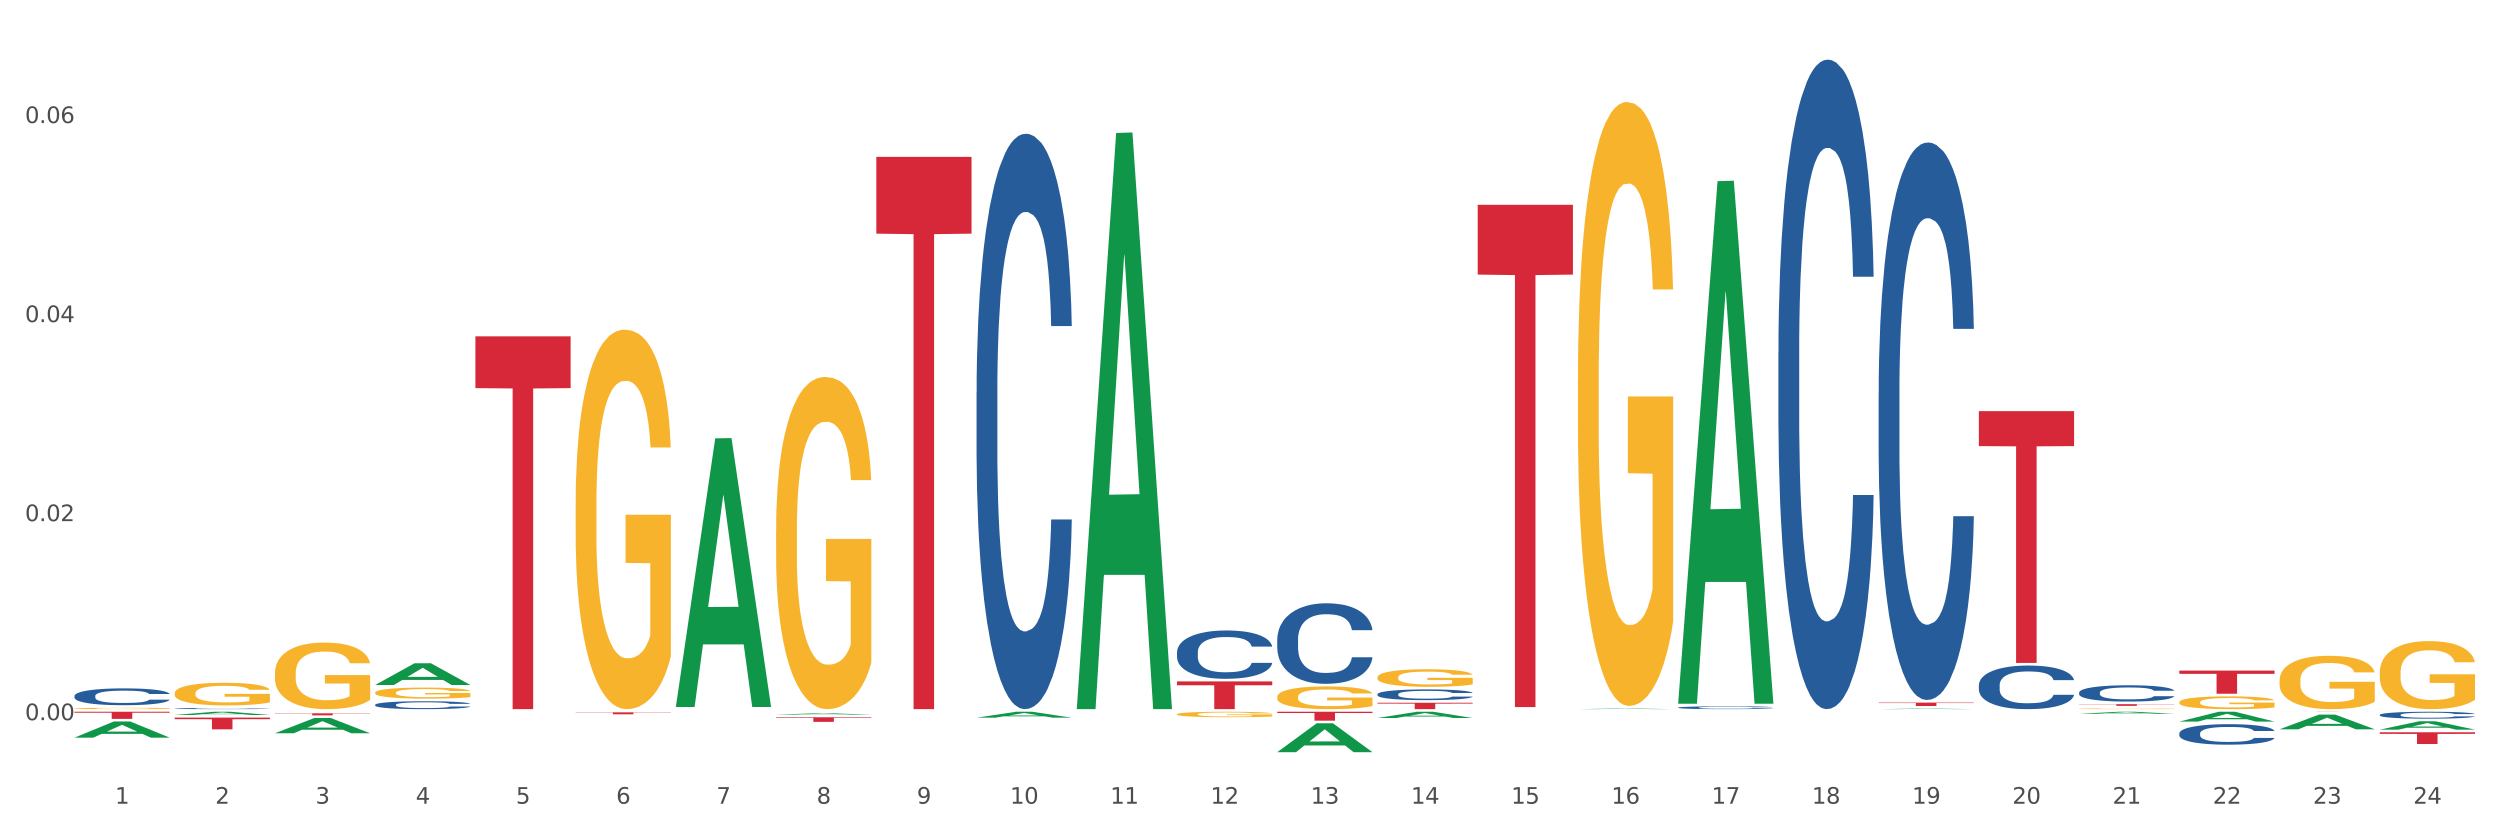 <?xml version="1.0" encoding="utf-8" standalone="no"?>
<!DOCTYPE svg PUBLIC "-//W3C//DTD SVG 1.1//EN"
  "http://www.w3.org/Graphics/SVG/1.1/DTD/svg11.dtd">
<svg xmlns:xlink="http://www.w3.org/1999/xlink" width="1080pt" height="360pt" viewBox="0 0 1080 360" xmlns="http://www.w3.org/2000/svg" version="1.1">
 <rect x="0" y="0" width="1080" height="360" fill="#333333" stroke="none"/>
 <defs>
  <style type="text/css">*{stroke-linejoin: round; stroke-linecap: butt}</style>
 </defs>
 <g id="figure_1">
  <g id="patch_1">
   <path d="M 0 360 
L 1080 360 
L 1080 0 
L 0 0 
z
" style="fill: #ffffff; stroke: #ffffff; stroke-linejoin: miter"/>
  </g>
  <g id="axes_1">
   <g id="matplotlib.axis_1">
    <g id="xtick_1">
     <g id="text_1">
      <!-- 1 -->
      <g style="fill: #4d4d4d" transform="translate(49.688 347.204) scale(0.096 -0.096)">
       <defs>
        <path id="DejaVuSans-31" d="M 794 531 
L 1825 531 
L 1825 4091 
L 703 3866 
L 703 4441 
L 1819 4666 
L 2450 4666 
L 2450 531 
L 3481 531 
L 3481 0 
L 794 0 
L 794 531 
z
" transform="scale(0.016)"/>
       </defs>
       <use xlink:href="#DejaVuSans-31"/>
      </g>
     </g>
    </g>
    <g id="xtick_2">
     <g id="text_2">
      <!-- 2 -->
      <g style="fill: #4d4d4d" transform="translate(92.988 347.204) scale(0.096 -0.096)">
       <defs>
        <path id="DejaVuSans-32" d="M 1228 531 
L 3431 531 
L 3431 0 
L 469 0 
L 469 531 
Q 828 903 1448 1529 
Q 2069 2156 2228 2338 
Q 2531 2678 2651 2914 
Q 2772 3150 2772 3378 
Q 2772 3750 2511 3984 
Q 2250 4219 1831 4219 
Q 1534 4219 1204 4116 
Q 875 4013 500 3803 
L 500 4441 
Q 881 4594 1212 4672 
Q 1544 4750 1819 4750 
Q 2544 4750 2975 4387 
Q 3406 4025 3406 3419 
Q 3406 3131 3298 2873 
Q 3191 2616 2906 2266 
Q 2828 2175 2409 1742 
Q 1991 1309 1228 531 
z
" transform="scale(0.016)"/>
       </defs>
       <use xlink:href="#DejaVuSans-32"/>
      </g>
     </g>
    </g>
    <g id="xtick_3">
     <g id="text_3">
      <!-- 3 -->
      <g style="fill: #4d4d4d" transform="translate(136.287 347.204) scale(0.096 -0.096)">
       <defs>
        <path id="DejaVuSans-33" d="M 2597 2516 
Q 3050 2419 3304 2112 
Q 3559 1806 3559 1356 
Q 3559 666 3084 287 
Q 2609 -91 1734 -91 
Q 1441 -91 1130 -33 
Q 819 25 488 141 
L 488 750 
Q 750 597 1062 519 
Q 1375 441 1716 441 
Q 2309 441 2620 675 
Q 2931 909 2931 1356 
Q 2931 1769 2642 2001 
Q 2353 2234 1838 2234 
L 1294 2234 
L 1294 2753 
L 1863 2753 
Q 2328 2753 2575 2939 
Q 2822 3125 2822 3475 
Q 2822 3834 2567 4026 
Q 2313 4219 1838 4219 
Q 1578 4219 1281 4162 
Q 984 4106 628 3988 
L 628 4550 
Q 988 4650 1302 4700 
Q 1616 4750 1894 4750 
Q 2613 4750 3031 4423 
Q 3450 4097 3450 3541 
Q 3450 3153 3228 2886 
Q 3006 2619 2597 2516 
z
" transform="scale(0.016)"/>
       </defs>
       <use xlink:href="#DejaVuSans-33"/>
      </g>
     </g>
    </g>
    <g id="xtick_4">
     <g id="text_4">
      <!-- 4 -->
      <g style="fill: #4d4d4d" transform="translate(179.587 347.204) scale(0.096 -0.096)">
       <defs>
        <path id="DejaVuSans-34" d="M 2419 4116 
L 825 1625 
L 2419 1625 
L 2419 4116 
z
M 2253 4666 
L 3047 4666 
L 3047 1625 
L 3713 1625 
L 3713 1100 
L 3047 1100 
L 3047 0 
L 2419 0 
L 2419 1100 
L 313 1100 
L 313 1709 
L 2253 4666 
z
" transform="scale(0.016)"/>
       </defs>
       <use xlink:href="#DejaVuSans-34"/>
      </g>
     </g>
    </g>
    <g id="xtick_5">
     <g id="text_5">
      <!-- 5 -->
      <g style="fill: #4d4d4d" transform="translate(222.887 347.204) scale(0.096 -0.096)">
       <defs>
        <path id="DejaVuSans-35" d="M 691 4666 
L 3169 4666 
L 3169 4134 
L 1269 4134 
L 1269 2991 
Q 1406 3038 1543 3061 
Q 1681 3084 1819 3084 
Q 2600 3084 3056 2656 
Q 3513 2228 3513 1497 
Q 3513 744 3044 326 
Q 2575 -91 1722 -91 
Q 1428 -91 1123 -41 
Q 819 9 494 109 
L 494 744 
Q 775 591 1075 516 
Q 1375 441 1709 441 
Q 2250 441 2565 725 
Q 2881 1009 2881 1497 
Q 2881 1984 2565 2268 
Q 2250 2553 1709 2553 
Q 1456 2553 1204 2497 
Q 953 2441 691 2322 
L 691 4666 
z
" transform="scale(0.016)"/>
       </defs>
       <use xlink:href="#DejaVuSans-35"/>
      </g>
     </g>
    </g>
    <g id="xtick_6">
     <g id="text_6">
      <!-- 6 -->
      <g style="fill: #4d4d4d" transform="translate(266.186 347.204) scale(0.096 -0.096)">
       <defs>
        <path id="DejaVuSans-36" d="M 2113 2584 
Q 1688 2584 1439 2293 
Q 1191 2003 1191 1497 
Q 1191 994 1439 701 
Q 1688 409 2113 409 
Q 2538 409 2786 701 
Q 3034 994 3034 1497 
Q 3034 2003 2786 2293 
Q 2538 2584 2113 2584 
z
M 3366 4563 
L 3366 3988 
Q 3128 4100 2886 4159 
Q 2644 4219 2406 4219 
Q 1781 4219 1451 3797 
Q 1122 3375 1075 2522 
Q 1259 2794 1537 2939 
Q 1816 3084 2150 3084 
Q 2853 3084 3261 2657 
Q 3669 2231 3669 1497 
Q 3669 778 3244 343 
Q 2819 -91 2113 -91 
Q 1303 -91 875 529 
Q 447 1150 447 2328 
Q 447 3434 972 4092 
Q 1497 4750 2381 4750 
Q 2619 4750 2861 4703 
Q 3103 4656 3366 4563 
z
" transform="scale(0.016)"/>
       </defs>
       <use xlink:href="#DejaVuSans-36"/>
      </g>
     </g>
    </g>
    <g id="xtick_7">
     <g id="text_7">
      <!-- 7 -->
      <g style="fill: #4d4d4d" transform="translate(309.486 347.204) scale(0.096 -0.096)">
       <defs>
        <path id="DejaVuSans-37" d="M 525 4666 
L 3525 4666 
L 3525 4397 
L 1831 0 
L 1172 0 
L 2766 4134 
L 525 4134 
L 525 4666 
z
" transform="scale(0.016)"/>
       </defs>
       <use xlink:href="#DejaVuSans-37"/>
      </g>
     </g>
    </g>
    <g id="xtick_8">
     <g id="text_8">
      <!-- 8 -->
      <g style="fill: #4d4d4d" transform="translate(352.785 347.204) scale(0.096 -0.096)">
       <defs>
        <path id="DejaVuSans-38" d="M 2034 2216 
Q 1584 2216 1326 1975 
Q 1069 1734 1069 1313 
Q 1069 891 1326 650 
Q 1584 409 2034 409 
Q 2484 409 2743 651 
Q 3003 894 3003 1313 
Q 3003 1734 2745 1975 
Q 2488 2216 2034 2216 
z
M 1403 2484 
Q 997 2584 770 2862 
Q 544 3141 544 3541 
Q 544 4100 942 4425 
Q 1341 4750 2034 4750 
Q 2731 4750 3128 4425 
Q 3525 4100 3525 3541 
Q 3525 3141 3298 2862 
Q 3072 2584 2669 2484 
Q 3125 2378 3379 2068 
Q 3634 1759 3634 1313 
Q 3634 634 3220 271 
Q 2806 -91 2034 -91 
Q 1263 -91 848 271 
Q 434 634 434 1313 
Q 434 1759 690 2068 
Q 947 2378 1403 2484 
z
M 1172 3481 
Q 1172 3119 1398 2916 
Q 1625 2713 2034 2713 
Q 2441 2713 2670 2916 
Q 2900 3119 2900 3481 
Q 2900 3844 2670 4047 
Q 2441 4250 2034 4250 
Q 1625 4250 1398 4047 
Q 1172 3844 1172 3481 
z
" transform="scale(0.016)"/>
       </defs>
       <use xlink:href="#DejaVuSans-38"/>
      </g>
     </g>
    </g>
    <g id="xtick_9">
     <g id="text_9">
      <!-- 9 -->
      <g style="fill: #4d4d4d" transform="translate(396.085 347.204) scale(0.096 -0.096)">
       <defs>
        <path id="DejaVuSans-39" d="M 703 97 
L 703 672 
Q 941 559 1184 500 
Q 1428 441 1663 441 
Q 2288 441 2617 861 
Q 2947 1281 2994 2138 
Q 2813 1869 2534 1725 
Q 2256 1581 1919 1581 
Q 1219 1581 811 2004 
Q 403 2428 403 3163 
Q 403 3881 828 4315 
Q 1253 4750 1959 4750 
Q 2769 4750 3195 4129 
Q 3622 3509 3622 2328 
Q 3622 1225 3098 567 
Q 2575 -91 1691 -91 
Q 1453 -91 1209 -44 
Q 966 3 703 97 
z
M 1959 2075 
Q 2384 2075 2632 2365 
Q 2881 2656 2881 3163 
Q 2881 3666 2632 3958 
Q 2384 4250 1959 4250 
Q 1534 4250 1286 3958 
Q 1038 3666 1038 3163 
Q 1038 2656 1286 2365 
Q 1534 2075 1959 2075 
z
" transform="scale(0.016)"/>
       </defs>
       <use xlink:href="#DejaVuSans-39"/>
      </g>
     </g>
    </g>
    <g id="xtick_10">
     <g id="text_10">
      <!-- 10 -->
      <g style="fill: #4d4d4d" transform="translate(436.331 347.204) scale(0.096 -0.096)">
       <defs>
        <path id="DejaVuSans-30" d="M 2034 4250 
Q 1547 4250 1301 3770 
Q 1056 3291 1056 2328 
Q 1056 1369 1301 889 
Q 1547 409 2034 409 
Q 2525 409 2770 889 
Q 3016 1369 3016 2328 
Q 3016 3291 2770 3770 
Q 2525 4250 2034 4250 
z
M 2034 4750 
Q 2819 4750 3233 4129 
Q 3647 3509 3647 2328 
Q 3647 1150 3233 529 
Q 2819 -91 2034 -91 
Q 1250 -91 836 529 
Q 422 1150 422 2328 
Q 422 3509 836 4129 
Q 1250 4750 2034 4750 
z
" transform="scale(0.016)"/>
       </defs>
       <use xlink:href="#DejaVuSans-31"/>
       <use xlink:href="#DejaVuSans-30" transform="translate(63.623 0)"/>
      </g>
     </g>
    </g>
    <g id="xtick_11">
     <g id="text_11">
      <!-- 11 -->
      <g style="fill: #4d4d4d" transform="translate(479.63 347.204) scale(0.096 -0.096)">
       <use xlink:href="#DejaVuSans-31"/>
       <use xlink:href="#DejaVuSans-31" transform="translate(63.623 0)"/>
      </g>
     </g>
    </g>
    <g id="xtick_12">
     <g id="text_12">
      <!-- 12 -->
      <g style="fill: #4d4d4d" transform="translate(522.93 347.204) scale(0.096 -0.096)">
       <use xlink:href="#DejaVuSans-31"/>
       <use xlink:href="#DejaVuSans-32" transform="translate(63.623 0)"/>
      </g>
     </g>
    </g>
    <g id="xtick_13">
     <g id="text_13">
      <!-- 13 -->
      <g style="fill: #4d4d4d" transform="translate(566.229 347.204) scale(0.096 -0.096)">
       <use xlink:href="#DejaVuSans-31"/>
       <use xlink:href="#DejaVuSans-33" transform="translate(63.623 0)"/>
      </g>
     </g>
    </g>
    <g id="xtick_14">
     <g id="text_14">
      <!-- 14 -->
      <g style="fill: #4d4d4d" transform="translate(609.529 347.204) scale(0.096 -0.096)">
       <use xlink:href="#DejaVuSans-31"/>
       <use xlink:href="#DejaVuSans-34" transform="translate(63.623 0)"/>
      </g>
     </g>
    </g>
    <g id="xtick_15">
     <g id="text_15">
      <!-- 15 -->
      <g style="fill: #4d4d4d" transform="translate(652.828 347.204) scale(0.096 -0.096)">
       <use xlink:href="#DejaVuSans-31"/>
       <use xlink:href="#DejaVuSans-35" transform="translate(63.623 0)"/>
      </g>
     </g>
    </g>
    <g id="xtick_16">
     <g id="text_16">
      <!-- 16 -->
      <g style="fill: #4d4d4d" transform="translate(696.128 347.204) scale(0.096 -0.096)">
       <use xlink:href="#DejaVuSans-31"/>
       <use xlink:href="#DejaVuSans-36" transform="translate(63.623 0)"/>
      </g>
     </g>
    </g>
    <g id="xtick_17">
     <g id="text_17">
      <!-- 17 -->
      <g style="fill: #4d4d4d" transform="translate(739.428 347.204) scale(0.096 -0.096)">
       <use xlink:href="#DejaVuSans-31"/>
       <use xlink:href="#DejaVuSans-37" transform="translate(63.623 0)"/>
      </g>
     </g>
    </g>
    <g id="xtick_18">
     <g id="text_18">
      <!-- 18 -->
      <g style="fill: #4d4d4d" transform="translate(782.727 347.204) scale(0.096 -0.096)">
       <use xlink:href="#DejaVuSans-31"/>
       <use xlink:href="#DejaVuSans-38" transform="translate(63.623 0)"/>
      </g>
     </g>
    </g>
    <g id="xtick_19">
     <g id="text_19">
      <!-- 19 -->
      <g style="fill: #4d4d4d" transform="translate(826.027 347.204) scale(0.096 -0.096)">
       <use xlink:href="#DejaVuSans-31"/>
       <use xlink:href="#DejaVuSans-39" transform="translate(63.623 0)"/>
      </g>
     </g>
    </g>
    <g id="xtick_20">
     <g id="text_20">
      <!-- 20 -->
      <g style="fill: #4d4d4d" transform="translate(869.326 347.204) scale(0.096 -0.096)">
       <use xlink:href="#DejaVuSans-32"/>
       <use xlink:href="#DejaVuSans-30" transform="translate(63.623 0)"/>
      </g>
     </g>
    </g>
    <g id="xtick_21">
     <g id="text_21">
      <!-- 21 -->
      <g style="fill: #4d4d4d" transform="translate(912.626 347.204) scale(0.096 -0.096)">
       <use xlink:href="#DejaVuSans-32"/>
       <use xlink:href="#DejaVuSans-31" transform="translate(63.623 0)"/>
      </g>
     </g>
    </g>
    <g id="xtick_22">
     <g id="text_22">
      <!-- 22 -->
      <g style="fill: #4d4d4d" transform="translate(955.926 347.204) scale(0.096 -0.096)">
       <use xlink:href="#DejaVuSans-32"/>
       <use xlink:href="#DejaVuSans-32" transform="translate(63.623 0)"/>
      </g>
     </g>
    </g>
    <g id="xtick_23">
     <g id="text_23">
      <!-- 23 -->
      <g style="fill: #4d4d4d" transform="translate(999.225 347.204) scale(0.096 -0.096)">
       <use xlink:href="#DejaVuSans-32"/>
       <use xlink:href="#DejaVuSans-33" transform="translate(63.623 0)"/>
      </g>
     </g>
    </g>
    <g id="xtick_24">
     <g id="text_24">
      <!-- 24 -->
      <g style="fill: #4d4d4d" transform="translate(1042.525 347.204) scale(0.096 -0.096)">
       <use xlink:href="#DejaVuSans-32"/>
       <use xlink:href="#DejaVuSans-34" transform="translate(63.623 0)"/>
      </g>
     </g>
    </g>
    <g id="xtick_25"/>
    <g id="xtick_26"/>
    <g id="xtick_27"/>
    <g id="xtick_28"/>
    <g id="xtick_29"/>
    <g id="xtick_30"/>
    <g id="xtick_31"/>
    <g id="xtick_32"/>
    <g id="xtick_33"/>
    <g id="xtick_34"/>
    <g id="xtick_35"/>
    <g id="xtick_36"/>
    <g id="xtick_37"/>
    <g id="xtick_38"/>
    <g id="xtick_39"/>
    <g id="xtick_40"/>
    <g id="xtick_41"/>
    <g id="xtick_42"/>
    <g id="xtick_43"/>
    <g id="xtick_44"/>
    <g id="xtick_45"/>
    <g id="xtick_46"/>
    <g id="xtick_47"/>
   </g>
   <g id="matplotlib.axis_2">
    <g id="ytick_1">
     <g id="text_25">
      <!-- 0.00 -->
      <g style="fill: #4d4d4d" transform="translate(10.8 311.125) scale(0.096 -0.096)">
       <defs>
        <path id="DejaVuSans-2e" d="M 684 794 
L 1344 794 
L 1344 0 
L 684 0 
L 684 794 
z
" transform="scale(0.016)"/>
       </defs>
       <use xlink:href="#DejaVuSans-30"/>
       <use xlink:href="#DejaVuSans-2e" transform="translate(63.623 0)"/>
       <use xlink:href="#DejaVuSans-30" transform="translate(95.41 0)"/>
       <use xlink:href="#DejaVuSans-30" transform="translate(159.033 0)"/>
      </g>
     </g>
    </g>
    <g id="ytick_2">
     <g id="text_26">
      <!-- 0.02 -->
      <g style="fill: #4d4d4d" transform="translate(10.8 225.137) scale(0.096 -0.096)">
       <use xlink:href="#DejaVuSans-30"/>
       <use xlink:href="#DejaVuSans-2e" transform="translate(63.623 0)"/>
       <use xlink:href="#DejaVuSans-30" transform="translate(95.41 0)"/>
       <use xlink:href="#DejaVuSans-32" transform="translate(159.033 0)"/>
      </g>
     </g>
    </g>
    <g id="ytick_3">
     <g id="text_27">
      <!-- 0.04 -->
      <g style="fill: #4d4d4d" transform="translate(10.8 139.149) scale(0.096 -0.096)">
       <use xlink:href="#DejaVuSans-30"/>
       <use xlink:href="#DejaVuSans-2e" transform="translate(63.623 0)"/>
       <use xlink:href="#DejaVuSans-30" transform="translate(95.41 0)"/>
       <use xlink:href="#DejaVuSans-34" transform="translate(159.033 0)"/>
      </g>
     </g>
    </g>
    <g id="ytick_4">
     <g id="text_28">
      <!-- 0.06 -->
      <g style="fill: #4d4d4d" transform="translate(10.8 53.16) scale(0.096 -0.096)">
       <use xlink:href="#DejaVuSans-30"/>
       <use xlink:href="#DejaVuSans-2e" transform="translate(63.623 0)"/>
       <use xlink:href="#DejaVuSans-30" transform="translate(95.41 0)"/>
       <use xlink:href="#DejaVuSans-36" transform="translate(159.033 0)"/>
      </g>
     </g>
    </g>
    <g id="ytick_5"/>
    <g id="ytick_6"/>
    <g id="ytick_7"/>
   </g>
   <g id="PolyCollection_1">
    <path d="M 32.175 318.659 
L 32.217 318.652 
L 49.18 311.67 
L 56.22 311.664 
L 73.31 318.672 
L 65.167 318.672 
L 61.478 317.04 
L 43.964 317.04 
L 43.837 317.066 
L 40.275 318.672 
L 32.175 318.672 
L 32.175 318.659 
L 46.169 316.066 
L 59.273 316.059 
L 52.785 313.157 
L 52.7 313.144 
L 52.615 313.164 
L 46.127 316.059 
L 46.169 316.066 
L 32.175 318.659 
z
" clip-path="url(#p70aba59387)" style="fill: #109648"/>
    <path d="M 75.475 308.87 
L 75.517 308.869 
L 92.48 307.479 
L 99.519 307.478 
L 116.609 308.873 
L 108.467 308.873 
L 104.778 308.548 
L 87.264 308.548 
L 87.136 308.553 
L 83.574 308.873 
L 75.475 308.873 
L 75.475 308.87 
L 89.469 308.354 
L 102.573 308.353 
L 96.084 307.775 
L 95.999 307.773 
L 95.915 307.777 
L 89.426 308.353 
L 89.469 308.354 
L 75.475 308.87 
z
" clip-path="url(#p70aba59387)" style="fill: #109648"/>
    <path d="M 118.774 316.763 
L 118.817 316.757 
L 135.779 310.177 
L 142.819 310.171 
L 159.909 316.776 
L 151.767 316.776 
L 148.077 315.238 
L 130.563 315.238 
L 130.436 315.262 
L 126.874 316.776 
L 118.774 316.776 
L 118.774 316.763 
L 132.768 314.32 
L 145.872 314.313 
L 139.384 311.579 
L 139.299 311.566 
L 139.214 311.585 
L 132.726 314.313 
L 132.768 314.32 
L 118.774 316.763 
z
" clip-path="url(#p70aba59387)" style="fill: #109648"/>
    <path d="M 162.074 295.898 
L 162.116 295.89 
L 179.079 286.524 
L 186.118 286.515 
L 203.208 295.916 
L 195.066 295.916 
L 191.377 293.727 
L 173.863 293.727 
L 173.736 293.762 
L 170.173 295.916 
L 162.074 295.916 
L 162.074 295.898 
L 176.068 292.421 
L 189.172 292.412 
L 182.683 288.519 
L 182.599 288.501 
L 182.514 288.528 
L 176.026 292.412 
L 176.068 292.421 
L 162.074 295.898 
z
" clip-path="url(#p70aba59387)" style="fill: #109648"/>
    <path d="M 118.774 308.153 
L 159.909 308.153 
L 159.909 308.277 
L 143.728 308.278 
L 143.728 309.044 
L 134.858 309.044 
L 134.858 308.278 
L 118.774 308.277 
L 118.774 308.154 
L 118.774 308.153 
z
" clip-path="url(#p70aba59387)" style="fill: #d62839"/>
    <path d="M 205.373 145.282 
L 246.508 145.282 
L 246.508 167.665 
L 230.327 167.816 
L 230.327 306.351 
L 221.457 306.351 
L 221.457 167.816 
L 205.373 167.665 
L 205.373 145.433 
L 205.373 145.282 
z
" clip-path="url(#p70aba59387)" style="fill: #d62839"/>
    <path d="M 248.673 307.73 
L 289.808 307.73 
L 289.808 307.848 
L 273.627 307.848 
L 273.627 308.579 
L 264.756 308.579 
L 264.756 307.848 
L 248.673 307.848 
L 248.673 307.731 
L 248.673 307.73 
z
" clip-path="url(#p70aba59387)" style="fill: #d62839"/>
    <path d="M 335.272 309.85 
L 376.407 309.85 
L 376.407 310.126 
L 360.226 310.128 
L 360.226 311.841 
L 351.356 311.841 
L 351.356 310.128 
L 335.272 310.126 
L 335.272 309.851 
L 335.272 309.85 
z
" clip-path="url(#p70aba59387)" style="fill: #d62839"/>
    <path d="M 421.871 310.041 
L 421.914 310.039 
L 438.876 307.481 
L 445.916 307.478 
L 463.006 310.046 
L 454.864 310.046 
L 451.174 309.448 
L 433.66 309.448 
L 433.533 309.458 
L 429.971 310.046 
L 421.871 310.046 
L 421.871 310.041 
L 435.865 309.091 
L 448.969 309.089 
L 442.481 308.026 
L 442.396 308.021 
L 442.311 308.028 
L 435.823 309.089 
L 435.865 309.091 
L 421.871 310.041 
z
" clip-path="url(#p70aba59387)" style="fill: #109648"/>
    <path d="M 465.171 305.883 
L 465.213 305.649 
L 482.176 57.452 
L 489.215 57.219 
L 506.305 306.351 
L 498.163 306.351 
L 494.474 248.337 
L 476.96 248.337 
L 476.833 249.273 
L 473.271 306.351 
L 465.171 306.351 
L 465.171 305.883 
L 479.165 213.716 
L 492.269 213.482 
L 485.781 110.32 
L 485.696 109.852 
L 485.611 110.554 
L 479.123 213.482 
L 479.165 213.716 
L 465.171 305.883 
z
" clip-path="url(#p70aba59387)" style="fill: #109648"/>
    <path d="M 551.77 324.926 
L 551.812 324.914 
L 568.775 312.466 
L 575.815 312.454 
L 592.905 324.95 
L 584.762 324.95 
L 581.073 322.04 
L 563.559 322.04 
L 563.432 322.087 
L 559.87 324.95 
L 551.77 324.95 
L 551.77 324.926 
L 565.764 320.303 
L 578.868 320.292 
L 572.38 315.117 
L 572.295 315.094 
L 572.21 315.129 
L 565.722 320.292 
L 565.764 320.303 
L 551.77 324.926 
z
" clip-path="url(#p70aba59387)" style="fill: #109648"/>
    <path d="M 595.07 310.179 
L 595.112 310.176 
L 612.075 307.481 
L 619.114 307.478 
L 636.204 310.184 
L 628.062 310.184 
L 624.373 309.554 
L 606.859 309.554 
L 606.731 309.564 
L 603.169 310.184 
L 595.07 310.184 
L 595.07 310.179 
L 609.064 309.178 
L 622.168 309.175 
L 615.679 308.055 
L 615.594 308.05 
L 615.51 308.057 
L 609.021 309.175 
L 609.064 309.178 
L 595.07 310.179 
z
" clip-path="url(#p70aba59387)" style="fill: #109648"/>
    <path d="M 681.669 306.351 
L 681.711 306.351 
L 698.674 306.089 
L 705.713 306.089 
L 722.803 306.351 
L 714.661 306.351 
L 710.972 306.29 
L 693.458 306.29 
L 693.331 306.291 
L 689.768 306.351 
L 681.669 306.351 
L 681.669 306.351 
L 695.663 306.254 
L 708.767 306.253 
L 702.278 306.145 
L 702.194 306.144 
L 702.109 306.145 
L 695.621 306.253 
L 695.663 306.254 
L 681.669 306.351 
z
" clip-path="url(#p70aba59387)" style="fill: #109648"/>
    <path d="M 724.968 303.578 
L 725.011 303.366 
L 741.973 78.267 
L 749.013 78.055 
L 766.103 304.003 
L 757.961 304.003 
L 754.271 251.388 
L 736.757 251.388 
L 736.63 252.236 
L 733.068 304.003 
L 724.968 304.003 
L 724.968 303.578 
L 738.963 219.988 
L 752.066 219.776 
L 745.578 126.215 
L 745.493 125.791 
L 745.408 126.427 
L 738.92 219.776 
L 738.963 219.988 
L 724.968 303.578 
z
" clip-path="url(#p70aba59387)" style="fill: #109648"/>
    <path d="M 854.867 177.599 
L 896.002 177.599 
L 896.002 192.717 
L 879.821 192.819 
L 879.821 286.387 
L 870.951 286.387 
L 870.951 192.819 
L 854.867 192.717 
L 854.867 177.701 
L 854.867 177.599 
z
" clip-path="url(#p70aba59387)" style="fill: #d62839"/>
    <path d="M 898.167 304.203 
L 939.301 304.203 
L 939.301 304.305 
L 923.12 304.306 
L 923.12 304.934 
L 914.25 304.934 
L 914.25 304.306 
L 898.167 304.305 
L 898.167 304.204 
L 898.167 304.203 
z
" clip-path="url(#p70aba59387)" style="fill: #d62839"/>
    <path d="M 941.466 289.707 
L 982.601 289.707 
L 982.601 291.096 
L 966.42 291.105 
L 966.42 299.703 
L 957.55 299.703 
L 957.55 291.105 
L 941.466 291.096 
L 941.466 289.716 
L 941.466 289.707 
z
" clip-path="url(#p70aba59387)" style="fill: #d62839"/>
    <path d="M 984.766 307.528 
L 1025.9 307.528 
L 1025.9 307.536 
L 1009.72 307.536 
L 1009.72 307.585 
L 1000.849 307.585 
L 1000.849 307.536 
L 984.766 307.536 
L 984.766 307.528 
L 984.766 307.528 
z
" clip-path="url(#p70aba59387)" style="fill: #d62839"/>
    <path d="M 1028.065 316.339 
L 1069.2 316.339 
L 1069.2 317.043 
L 1053.019 317.047 
L 1053.019 321.404 
L 1044.149 321.404 
L 1044.149 317.047 
L 1028.065 317.043 
L 1028.065 316.343 
L 1028.065 316.339 
z
" clip-path="url(#p70aba59387)" style="fill: #d62839"/>
    <path d="M 32.175 306.044 
L 32.224 306.043 
L 32.224 306.024 
L 32.321 306.008 
L 32.806 305.969 
L 33.535 305.937 
L 34.069 305.92 
L 34.603 305.905 
L 35.235 305.891 
L 36.012 305.877 
L 37.42 305.855 
L 38.294 305.844 
L 39.363 305.833 
L 41.305 305.816 
L 42.714 305.807 
L 44.171 305.799 
L 46.55 305.79 
L 48.104 305.785 
L 49.756 305.782 
L 51.747 305.78 
L 53.252 305.78 
L 56.555 305.781 
L 59.371 305.786 
L 60.731 305.79 
L 62.48 305.796 
L 63.402 305.8 
L 64.908 305.808 
L 66.462 305.819 
L 67.53 305.829 
L 69.133 305.846 
L 70.347 305.864 
L 71.464 305.886 
L 72.047 305.901 
L 72.484 305.915 
L 72.873 305.932 
L 73.261 305.957 
L 64.519 305.957 
L 64.179 305.939 
L 63.645 305.922 
L 62.868 305.905 
L 62.188 305.894 
L 61.023 305.881 
L 59.954 305.873 
L 58.837 305.867 
L 57.477 305.862 
L 56.409 305.859 
L 54.903 305.857 
L 51.941 305.857 
L 49.95 305.862 
L 48.59 305.867 
L 47.716 305.871 
L 46.939 305.877 
L 46.065 305.884 
L 45.045 305.895 
L 44.316 305.905 
L 43.588 305.917 
L 43.005 305.93 
L 42.471 305.945 
L 42.034 305.96 
L 41.694 305.976 
L 41.402 305.996 
L 41.16 306.029 
L 41.16 306.101 
L 41.257 306.117 
L 41.499 306.138 
L 41.791 306.154 
L 42.277 306.174 
L 42.714 306.187 
L 43.539 306.206 
L 44.462 306.221 
L 45.19 306.231 
L 45.919 306.24 
L 47.182 306.251 
L 48.59 306.26 
L 49.804 306.266 
L 51.455 306.271 
L 52.572 306.273 
L 53.544 306.275 
L 55.923 306.275 
L 57.623 306.273 
L 59.517 306.269 
L 60.974 306.265 
L 62.188 306.259 
L 63.548 306.249 
L 64.422 306.241 
L 64.422 306.131 
L 53.738 306.131 
L 53.738 306.058 
L 73.31 306.058 
L 73.31 306.271 
L 72.484 306.282 
L 71.561 306.292 
L 70.59 306.301 
L 69.133 306.312 
L 67.385 306.323 
L 65.831 306.33 
L 64.179 306.336 
L 62.237 306.342 
L 59.711 306.347 
L 58.157 306.349 
L 56.215 306.351 
L 53.932 306.351 
L 51.941 306.35 
L 49.998 306.348 
L 47.959 306.343 
L 45.967 306.336 
L 44.462 306.329 
L 42.956 306.321 
L 41.354 306.31 
L 40.091 306.3 
L 39.12 306.29 
L 38.051 306.278 
L 36.886 306.263 
L 36.012 306.248 
L 35.235 306.234 
L 34.409 306.215 
L 33.826 306.199 
L 33.243 306.178 
L 32.903 306.163 
L 32.515 306.14 
L 32.224 306.107 
L 32.175 306.044 
z
" clip-path="url(#p70aba59387)" style="fill: #f7b32b"/>
    <path d="M 811.567 303.523 
L 852.702 303.523 
L 852.702 303.727 
L 836.521 303.728 
L 836.521 304.989 
L 827.651 304.989 
L 827.651 303.728 
L 811.567 303.727 
L 811.567 303.524 
L 811.567 303.523 
z
" clip-path="url(#p70aba59387)" style="fill: #d62839"/>
    <path d="M 638.369 88.475 
L 679.504 88.475 
L 679.504 118.629 
L 663.323 118.833 
L 663.323 305.465 
L 654.453 305.465 
L 654.453 118.833 
L 638.369 118.629 
L 638.369 88.679 
L 638.369 88.475 
z
" clip-path="url(#p70aba59387)" style="fill: #d62839"/>
    <path d="M 378.572 67.777 
L 419.706 67.777 
L 419.706 100.931 
L 403.525 101.155 
L 403.525 306.351 
L 394.655 306.351 
L 394.655 101.155 
L 378.572 100.931 
L 378.572 68.001 
L 378.572 67.777 
z
" clip-path="url(#p70aba59387)" style="fill: #d62839"/>
    <path d="M 508.47 294.369 
L 549.605 294.369 
L 549.605 296.034 
L 533.424 296.046 
L 533.424 306.351 
L 524.554 306.351 
L 524.554 296.046 
L 508.47 296.034 
L 508.47 294.381 
L 508.47 294.369 
z
" clip-path="url(#p70aba59387)" style="fill: #d62839"/>
    <path d="M 118.774 290.886 
L 118.823 290.86 
L 118.823 289.914 
L 118.92 289.1 
L 119.406 287.131 
L 120.134 285.503 
L 120.668 284.637 
L 121.202 283.928 
L 121.834 283.219 
L 122.611 282.484 
L 124.019 281.407 
L 124.893 280.856 
L 125.962 280.278 
L 127.904 279.438 
L 129.313 278.965 
L 130.77 278.571 
L 133.149 278.099 
L 134.704 277.889 
L 136.355 277.731 
L 138.346 277.626 
L 139.851 277.6 
L 143.154 277.679 
L 145.971 277.915 
L 147.33 278.099 
L 149.079 278.414 
L 150.001 278.624 
L 151.507 279.044 
L 153.061 279.595 
L 154.13 280.068 
L 155.732 280.961 
L 156.946 281.854 
L 158.063 282.956 
L 158.646 283.718 
L 159.083 284.427 
L 159.472 285.241 
L 159.86 286.527 
L 151.118 286.527 
L 150.779 285.608 
L 150.244 284.742 
L 149.467 283.902 
L 148.787 283.376 
L 147.622 282.72 
L 146.553 282.3 
L 145.436 281.985 
L 144.077 281.722 
L 143.008 281.591 
L 141.503 281.486 
L 138.54 281.512 
L 136.549 281.722 
L 135.189 281.985 
L 134.315 282.221 
L 133.538 282.484 
L 132.664 282.851 
L 131.644 283.403 
L 130.915 283.902 
L 130.187 284.532 
L 129.604 285.162 
L 129.07 285.897 
L 128.633 286.685 
L 128.293 287.499 
L 128.002 288.497 
L 127.759 290.151 
L 127.759 293.748 
L 127.856 294.562 
L 128.099 295.638 
L 128.39 296.452 
L 128.876 297.424 
L 129.313 298.08 
L 130.138 299.026 
L 131.061 299.813 
L 131.79 300.312 
L 132.518 300.732 
L 133.781 301.31 
L 135.189 301.783 
L 136.403 302.071 
L 138.054 302.334 
L 139.171 302.439 
L 140.143 302.492 
L 142.522 302.492 
L 144.222 302.413 
L 146.116 302.229 
L 147.573 301.993 
L 148.787 301.704 
L 150.147 301.231 
L 151.021 300.785 
L 151.021 295.297 
L 140.337 295.271 
L 140.337 291.621 
L 159.909 291.621 
L 159.909 302.334 
L 159.083 302.885 
L 158.16 303.384 
L 157.189 303.831 
L 155.732 304.382 
L 153.984 304.907 
L 152.43 305.275 
L 150.779 305.59 
L 148.836 305.879 
L 146.311 306.141 
L 144.756 306.246 
L 142.814 306.325 
L 140.531 306.351 
L 138.54 306.299 
L 136.598 306.167 
L 134.558 305.931 
L 132.567 305.59 
L 131.061 305.248 
L 129.556 304.828 
L 127.953 304.277 
L 126.69 303.752 
L 125.719 303.279 
L 124.651 302.675 
L 123.485 301.888 
L 122.611 301.179 
L 121.834 300.443 
L 121.008 299.498 
L 120.425 298.684 
L 119.843 297.66 
L 119.503 296.899 
L 119.114 295.717 
L 118.823 294.063 
L 118.774 290.886 
z
" clip-path="url(#p70aba59387)" style="fill: #f7b32b"/>
    <path d="M 162.074 299.245 
L 162.122 299.241 
L 162.122 299.084 
L 162.219 298.949 
L 162.705 298.623 
L 163.434 298.353 
L 163.968 298.209 
L 164.502 298.092 
L 165.133 297.974 
L 165.91 297.852 
L 167.319 297.674 
L 168.193 297.583 
L 169.261 297.487 
L 171.204 297.348 
L 172.612 297.269 
L 174.069 297.204 
L 176.449 297.126 
L 178.003 297.091 
L 179.654 297.065 
L 181.645 297.047 
L 183.151 297.043 
L 186.453 297.056 
L 189.27 297.095 
L 190.63 297.126 
L 192.378 297.178 
L 193.301 297.213 
L 194.807 297.282 
L 196.361 297.374 
L 197.429 297.452 
L 199.032 297.6 
L 200.246 297.748 
L 201.363 297.931 
L 201.946 298.057 
L 202.383 298.174 
L 202.771 298.309 
L 203.16 298.523 
L 194.418 298.523 
L 194.078 298.37 
L 193.544 298.227 
L 192.767 298.087 
L 192.087 298 
L 190.921 297.892 
L 189.853 297.822 
L 188.736 297.77 
L 187.376 297.726 
L 186.308 297.704 
L 184.802 297.687 
L 181.84 297.691 
L 179.849 297.726 
L 178.489 297.77 
L 177.615 297.809 
L 176.838 297.852 
L 175.963 297.913 
L 174.943 298.005 
L 174.215 298.087 
L 173.487 298.192 
L 172.904 298.296 
L 172.37 298.418 
L 171.932 298.549 
L 171.592 298.684 
L 171.301 298.849 
L 171.058 299.123 
L 171.058 299.719 
L 171.155 299.854 
L 171.398 300.033 
L 171.69 300.168 
L 172.175 300.329 
L 172.612 300.437 
L 173.438 300.594 
L 174.361 300.725 
L 175.089 300.807 
L 175.818 300.877 
L 177.08 300.973 
L 178.489 301.051 
L 179.703 301.099 
L 181.354 301.142 
L 182.471 301.16 
L 183.442 301.169 
L 185.822 301.169 
L 187.522 301.156 
L 189.416 301.125 
L 190.873 301.086 
L 192.087 301.038 
L 193.447 300.96 
L 194.321 300.886 
L 194.321 299.976 
L 183.637 299.972 
L 183.637 299.367 
L 203.208 299.367 
L 203.208 301.142 
L 202.383 301.234 
L 201.46 301.317 
L 200.489 301.391 
L 199.032 301.482 
L 197.283 301.569 
L 195.729 301.63 
L 194.078 301.682 
L 192.136 301.73 
L 189.61 301.774 
L 188.056 301.791 
L 186.113 301.804 
L 183.831 301.808 
L 181.84 301.8 
L 179.897 301.778 
L 177.857 301.739 
L 175.866 301.682 
L 174.361 301.626 
L 172.855 301.556 
L 171.253 301.465 
L 169.99 301.377 
L 169.019 301.299 
L 167.95 301.199 
L 166.785 301.068 
L 165.91 300.951 
L 165.133 300.829 
L 164.308 300.672 
L 163.725 300.538 
L 163.142 300.368 
L 162.802 300.242 
L 162.414 300.046 
L 162.122 299.772 
L 162.074 299.245 
z
" clip-path="url(#p70aba59387)" style="fill: #f7b32b"/>
    <path d="M 75.475 299.488 
L 75.523 299.479 
L 75.523 299.158 
L 75.62 298.881 
L 76.106 298.212 
L 76.834 297.658 
L 77.369 297.364 
L 77.903 297.123 
L 78.534 296.882 
L 79.311 296.632 
L 80.72 296.266 
L 81.594 296.079 
L 82.662 295.883 
L 84.605 295.597 
L 86.013 295.436 
L 87.47 295.303 
L 89.85 295.142 
L 91.404 295.071 
L 93.055 295.017 
L 95.046 294.981 
L 96.552 294.972 
L 99.854 294.999 
L 102.671 295.079 
L 104.031 295.142 
L 105.779 295.249 
L 106.702 295.32 
L 108.207 295.463 
L 109.762 295.651 
L 110.83 295.811 
L 112.433 296.115 
L 113.647 296.418 
L 114.764 296.793 
L 115.346 297.052 
L 115.784 297.293 
L 116.172 297.569 
L 116.561 298.006 
L 107.819 298.006 
L 107.479 297.694 
L 106.945 297.4 
L 106.168 297.114 
L 105.488 296.936 
L 104.322 296.713 
L 103.254 296.57 
L 102.137 296.463 
L 100.777 296.373 
L 99.709 296.329 
L 98.203 296.293 
L 95.241 296.302 
L 93.249 296.373 
L 91.89 296.463 
L 91.015 296.543 
L 90.238 296.632 
L 89.364 296.757 
L 88.344 296.945 
L 87.616 297.114 
L 86.887 297.328 
L 86.305 297.542 
L 85.77 297.792 
L 85.333 298.06 
L 84.993 298.337 
L 84.702 298.676 
L 84.459 299.238 
L 84.459 300.461 
L 84.556 300.737 
L 84.799 301.103 
L 85.09 301.38 
L 85.576 301.71 
L 86.013 301.933 
L 86.839 302.254 
L 87.762 302.522 
L 88.49 302.691 
L 89.218 302.834 
L 90.481 303.031 
L 91.89 303.191 
L 93.104 303.289 
L 94.755 303.379 
L 95.872 303.414 
L 96.843 303.432 
L 99.223 303.432 
L 100.923 303.405 
L 102.817 303.343 
L 104.274 303.263 
L 105.488 303.164 
L 106.848 303.004 
L 107.722 302.852 
L 107.722 300.987 
L 97.037 300.978 
L 97.037 299.738 
L 116.609 299.738 
L 116.609 303.379 
L 115.784 303.566 
L 114.861 303.736 
L 113.89 303.887 
L 112.433 304.075 
L 110.684 304.253 
L 109.13 304.378 
L 107.479 304.485 
L 105.536 304.583 
L 103.011 304.673 
L 101.457 304.708 
L 99.514 304.735 
L 97.232 304.744 
L 95.241 304.726 
L 93.298 304.682 
L 91.258 304.601 
L 89.267 304.485 
L 87.762 304.369 
L 86.256 304.226 
L 84.653 304.039 
L 83.391 303.861 
L 82.419 303.7 
L 81.351 303.495 
L 80.185 303.227 
L 79.311 302.986 
L 78.534 302.736 
L 77.709 302.415 
L 77.126 302.138 
L 76.543 301.79 
L 76.203 301.531 
L 75.815 301.13 
L 75.523 300.568 
L 75.475 299.488 
z
" clip-path="url(#p70aba59387)" style="fill: #f7b32b"/>
    <path d="M 551.77 307.478 
L 592.905 307.478 
L 592.905 308.013 
L 576.724 308.017 
L 576.724 311.327 
L 567.853 311.327 
L 567.853 308.017 
L 551.77 308.013 
L 551.77 307.482 
L 551.77 307.478 
z
" clip-path="url(#p70aba59387)" style="fill: #d62839"/>
    <path d="M 595.07 303.584 
L 636.204 303.584 
L 636.204 303.968 
L 620.023 303.971 
L 620.023 306.351 
L 611.153 306.351 
L 611.153 303.971 
L 595.07 303.968 
L 595.07 303.586 
L 595.07 303.584 
z
" clip-path="url(#p70aba59387)" style="fill: #d62839"/>
    <path d="M 681.669 164.611 
L 681.717 164.373 
L 681.717 155.794 
L 681.814 148.408 
L 682.3 130.536 
L 683.029 115.762 
L 683.563 107.899 
L 684.097 101.465 
L 684.728 95.031 
L 685.505 88.359 
L 686.914 78.59 
L 687.788 73.585 
L 688.856 68.343 
L 690.799 60.718 
L 692.207 56.429 
L 693.664 52.855 
L 696.044 48.565 
L 697.598 46.659 
L 699.249 45.229 
L 701.24 44.276 
L 702.746 44.038 
L 706.048 44.753 
L 708.865 46.897 
L 710.225 48.565 
L 711.973 51.425 
L 712.896 53.331 
L 714.402 57.144 
L 715.956 62.148 
L 717.024 66.437 
L 718.627 74.539 
L 719.841 82.64 
L 720.958 92.648 
L 721.541 99.559 
L 721.978 105.992 
L 722.366 113.379 
L 722.755 125.055 
L 714.013 125.055 
L 713.673 116.715 
L 713.139 108.852 
L 712.362 101.227 
L 711.682 96.461 
L 710.516 90.504 
L 709.448 86.691 
L 708.331 83.832 
L 706.971 81.449 
L 705.903 80.258 
L 704.397 79.304 
L 701.435 79.543 
L 699.444 81.449 
L 698.084 83.832 
L 697.21 85.976 
L 696.433 88.359 
L 695.558 91.695 
L 694.538 96.699 
L 693.81 101.227 
L 693.082 106.946 
L 692.499 112.665 
L 691.965 119.337 
L 691.527 126.485 
L 691.187 133.872 
L 690.896 142.927 
L 690.653 157.939 
L 690.653 190.584 
L 690.75 197.971 
L 690.993 207.741 
L 691.285 215.128 
L 691.77 223.944 
L 692.207 229.902 
L 693.033 238.48 
L 693.956 245.629 
L 694.684 250.156 
L 695.413 253.969 
L 696.675 259.211 
L 698.084 263.5 
L 699.298 266.121 
L 700.949 268.504 
L 702.066 269.457 
L 703.037 269.934 
L 705.417 269.934 
L 707.117 269.219 
L 709.011 267.551 
L 710.468 265.406 
L 711.682 262.785 
L 713.042 258.496 
L 713.916 254.445 
L 713.916 204.643 
L 703.232 204.405 
L 703.232 171.283 
L 722.803 171.283 
L 722.803 268.504 
L 721.978 273.508 
L 721.055 278.036 
L 720.084 282.086 
L 718.627 287.09 
L 716.878 291.856 
L 715.324 295.192 
L 713.673 298.052 
L 711.731 300.673 
L 709.205 303.056 
L 707.651 304.009 
L 705.708 304.724 
L 703.426 304.962 
L 701.435 304.485 
L 699.492 303.294 
L 697.452 301.149 
L 695.461 298.052 
L 693.956 294.954 
L 692.45 291.141 
L 690.848 286.137 
L 689.585 281.372 
L 688.614 277.082 
L 687.545 271.602 
L 686.38 264.453 
L 685.505 258.02 
L 684.728 251.347 
L 683.903 242.769 
L 683.32 235.382 
L 682.737 226.089 
L 682.397 219.179 
L 682.009 208.456 
L 681.717 193.444 
L 681.669 164.611 
z
" clip-path="url(#p70aba59387)" style="fill: #f7b32b"/>
    <path d="M 335.272 229.163 
L 335.321 229.032 
L 335.321 224.314 
L 335.418 220.251 
L 335.903 210.423 
L 336.632 202.298 
L 337.166 197.973 
L 337.7 194.434 
L 338.332 190.896 
L 339.109 187.227 
L 340.517 181.854 
L 341.391 179.102 
L 342.46 176.219 
L 344.402 172.025 
L 345.811 169.666 
L 347.268 167.7 
L 349.647 165.341 
L 351.201 164.293 
L 352.853 163.507 
L 354.844 162.982 
L 356.349 162.851 
L 359.652 163.245 
L 362.469 164.424 
L 363.828 165.341 
L 365.577 166.914 
L 366.499 167.962 
L 368.005 170.059 
L 369.559 172.811 
L 370.627 175.17 
L 372.23 179.626 
L 373.444 184.082 
L 374.561 189.586 
L 375.144 193.386 
L 375.581 196.924 
L 375.97 200.987 
L 376.358 207.408 
L 367.616 207.408 
L 367.276 202.822 
L 366.742 198.497 
L 365.965 194.303 
L 365.285 191.682 
L 364.12 188.406 
L 363.051 186.309 
L 361.934 184.737 
L 360.574 183.426 
L 359.506 182.771 
L 358.001 182.247 
L 355.038 182.378 
L 353.047 183.426 
L 351.687 184.737 
L 350.813 185.916 
L 350.036 187.227 
L 349.162 189.061 
L 348.142 191.813 
L 347.413 194.303 
L 346.685 197.449 
L 346.102 200.594 
L 345.568 204.263 
L 345.131 208.195 
L 344.791 212.257 
L 344.499 217.237 
L 344.257 225.493 
L 344.257 243.447 
L 344.354 247.51 
L 344.597 252.883 
L 344.888 256.945 
L 345.374 261.794 
L 345.811 265.07 
L 346.636 269.788 
L 347.559 273.72 
L 348.288 276.21 
L 349.016 278.307 
L 350.279 281.19 
L 351.687 283.549 
L 352.901 284.99 
L 354.552 286.301 
L 355.669 286.825 
L 356.641 287.087 
L 359.02 287.087 
L 360.72 286.694 
L 362.614 285.776 
L 364.071 284.597 
L 365.285 283.155 
L 366.645 280.797 
L 367.519 278.569 
L 367.519 251.179 
L 356.835 251.048 
L 356.835 232.832 
L 376.407 232.832 
L 376.407 286.301 
L 375.581 289.053 
L 374.658 291.543 
L 373.687 293.77 
L 372.23 296.523 
L 370.482 299.144 
L 368.928 300.978 
L 367.276 302.551 
L 365.334 303.992 
L 362.808 305.303 
L 361.254 305.827 
L 359.312 306.22 
L 357.029 306.351 
L 355.038 306.089 
L 353.095 305.434 
L 351.056 304.254 
L 349.065 302.551 
L 347.559 300.847 
L 346.054 298.75 
L 344.451 295.998 
L 343.188 293.377 
L 342.217 291.018 
L 341.148 288.004 
L 339.983 284.073 
L 339.109 280.534 
L 338.332 276.865 
L 337.506 272.147 
L 336.923 268.085 
L 336.341 262.974 
L 336.001 259.173 
L 335.612 253.276 
L 335.321 245.02 
L 335.272 229.163 
z
" clip-path="url(#p70aba59387)" style="fill: #f7b32b"/>
    <path d="M 248.673 218.165 
L 248.721 218.015 
L 248.721 212.625 
L 248.819 207.984 
L 249.304 196.754 
L 250.033 187.472 
L 250.567 182.531 
L 251.101 178.488 
L 251.733 174.446 
L 252.51 170.254 
L 253.918 164.115 
L 254.792 160.971 
L 255.861 157.677 
L 257.803 152.886 
L 259.212 150.191 
L 260.668 147.945 
L 263.048 145.25 
L 264.602 144.052 
L 266.253 143.154 
L 268.245 142.555 
L 269.75 142.405 
L 273.053 142.854 
L 275.869 144.202 
L 277.229 145.25 
L 278.978 147.047 
L 279.9 148.244 
L 281.406 150.64 
L 282.96 153.784 
L 284.028 156.479 
L 285.631 161.57 
L 286.845 166.66 
L 287.962 172.949 
L 288.545 177.291 
L 288.982 181.333 
L 289.37 185.974 
L 289.759 193.311 
L 281.017 193.311 
L 280.677 188.071 
L 280.143 183.13 
L 279.366 178.339 
L 278.686 175.344 
L 277.521 171.601 
L 276.452 169.206 
L 275.335 167.409 
L 273.975 165.912 
L 272.907 165.163 
L 271.401 164.564 
L 268.439 164.714 
L 266.448 165.912 
L 265.088 167.409 
L 264.214 168.756 
L 263.437 170.254 
L 262.563 172.35 
L 261.543 175.494 
L 260.814 178.339 
L 260.086 181.932 
L 259.503 185.525 
L 258.969 189.717 
L 258.532 194.209 
L 258.192 198.851 
L 257.9 204.54 
L 257.657 213.973 
L 257.657 234.484 
L 257.755 239.126 
L 257.997 245.265 
L 258.289 249.906 
L 258.774 255.446 
L 259.212 259.189 
L 260.037 264.579 
L 260.96 269.07 
L 261.688 271.915 
L 262.417 274.311 
L 263.68 277.605 
L 265.088 280.3 
L 266.302 281.947 
L 267.953 283.444 
L 269.07 284.043 
L 270.042 284.342 
L 272.421 284.342 
L 274.121 283.893 
L 276.015 282.845 
L 277.472 281.497 
L 278.686 279.85 
L 280.046 277.155 
L 280.92 274.61 
L 280.92 243.318 
L 270.236 243.168 
L 270.236 222.357 
L 289.808 222.357 
L 289.808 283.444 
L 288.982 286.588 
L 288.059 289.433 
L 287.088 291.978 
L 285.631 295.122 
L 283.883 298.117 
L 282.328 300.213 
L 280.677 302.009 
L 278.735 303.656 
L 276.209 305.153 
L 274.655 305.752 
L 272.713 306.202 
L 270.43 306.351 
L 268.439 306.052 
L 266.496 305.303 
L 264.457 303.956 
L 262.465 302.009 
L 260.96 300.063 
L 259.454 297.667 
L 257.852 294.523 
L 256.589 291.529 
L 255.618 288.834 
L 254.549 285.39 
L 253.384 280.898 
L 252.51 276.856 
L 251.733 272.664 
L 250.907 267.274 
L 250.324 262.632 
L 249.741 256.793 
L 249.401 252.451 
L 249.013 245.714 
L 248.721 236.281 
L 248.673 218.165 
z
" clip-path="url(#p70aba59387)" style="fill: #f7b32b"/>
    <path d="M 508.47 308.568 
L 508.519 308.566 
L 508.519 308.488 
L 508.616 308.421 
L 509.102 308.26 
L 509.83 308.126 
L 510.364 308.055 
L 510.899 307.997 
L 511.53 307.939 
L 512.307 307.879 
L 513.715 307.79 
L 514.59 307.745 
L 515.658 307.698 
L 517.601 307.629 
L 519.009 307.59 
L 520.466 307.558 
L 522.846 307.519 
L 524.4 307.502 
L 526.051 307.489 
L 528.042 307.48 
L 529.548 307.478 
L 532.85 307.485 
L 535.667 307.504 
L 537.027 307.519 
L 538.775 307.545 
L 539.698 307.562 
L 541.203 307.597 
L 542.757 307.642 
L 543.826 307.681 
L 545.428 307.754 
L 546.643 307.827 
L 547.76 307.917 
L 548.342 307.98 
L 548.779 308.038 
L 549.168 308.105 
L 549.556 308.21 
L 540.815 308.21 
L 540.475 308.135 
L 539.941 308.064 
L 539.164 307.995 
L 538.484 307.952 
L 537.318 307.898 
L 536.25 307.864 
L 535.133 307.838 
L 533.773 307.816 
L 532.704 307.805 
L 531.199 307.797 
L 528.236 307.799 
L 526.245 307.816 
L 524.885 307.838 
L 524.011 307.857 
L 523.234 307.879 
L 522.36 307.909 
L 521.34 307.954 
L 520.612 307.995 
L 519.883 308.047 
L 519.3 308.098 
L 518.766 308.159 
L 518.329 308.223 
L 517.989 308.29 
L 517.698 308.372 
L 517.455 308.508 
L 517.455 308.803 
L 517.552 308.869 
L 517.795 308.958 
L 518.086 309.024 
L 518.572 309.104 
L 519.009 309.158 
L 519.835 309.235 
L 520.757 309.3 
L 521.486 309.341 
L 522.214 309.375 
L 523.477 309.423 
L 524.885 309.462 
L 526.1 309.485 
L 527.751 309.507 
L 528.868 309.515 
L 529.839 309.52 
L 532.219 309.52 
L 533.918 309.513 
L 535.813 309.498 
L 537.269 309.479 
L 538.484 309.455 
L 539.843 309.416 
L 540.718 309.38 
L 540.718 308.93 
L 530.033 308.927 
L 530.033 308.628 
L 549.605 308.628 
L 549.605 309.507 
L 548.779 309.552 
L 547.857 309.593 
L 546.885 309.63 
L 545.428 309.675 
L 543.68 309.718 
L 542.126 309.748 
L 540.475 309.774 
L 538.532 309.797 
L 536.007 309.819 
L 534.453 309.828 
L 532.51 309.834 
L 530.228 309.836 
L 528.236 309.832 
L 526.294 309.821 
L 524.254 309.802 
L 522.263 309.774 
L 520.757 309.746 
L 519.252 309.711 
L 517.649 309.666 
L 516.387 309.623 
L 515.415 309.584 
L 514.347 309.535 
L 513.181 309.47 
L 512.307 309.412 
L 511.53 309.352 
L 510.704 309.274 
L 510.122 309.207 
L 509.539 309.123 
L 509.199 309.061 
L 508.81 308.964 
L 508.519 308.828 
L 508.47 308.568 
z
" clip-path="url(#p70aba59387)" style="fill: #f7b32b"/>
    <path d="M 1028.065 290.543 
L 1028.114 290.516 
L 1028.114 289.55 
L 1028.211 288.718 
L 1028.697 286.705 
L 1029.425 285.04 
L 1029.959 284.155 
L 1030.494 283.43 
L 1031.125 282.705 
L 1031.902 281.954 
L 1033.31 280.853 
L 1034.185 280.29 
L 1035.253 279.699 
L 1037.196 278.84 
L 1038.604 278.357 
L 1040.061 277.955 
L 1042.441 277.472 
L 1043.995 277.257 
L 1045.646 277.096 
L 1047.637 276.989 
L 1049.143 276.962 
L 1052.445 277.042 
L 1055.262 277.284 
L 1056.622 277.472 
L 1058.37 277.794 
L 1059.293 278.008 
L 1060.798 278.438 
L 1062.352 279.002 
L 1063.421 279.485 
L 1065.023 280.397 
L 1066.238 281.31 
L 1067.355 282.437 
L 1067.937 283.215 
L 1068.374 283.94 
L 1068.763 284.772 
L 1069.151 286.087 
L 1060.41 286.087 
L 1060.07 285.148 
L 1059.536 284.262 
L 1058.759 283.403 
L 1058.079 282.866 
L 1056.913 282.195 
L 1055.845 281.766 
L 1054.728 281.444 
L 1053.368 281.176 
L 1052.299 281.041 
L 1050.794 280.934 
L 1047.831 280.961 
L 1045.84 281.176 
L 1044.48 281.444 
L 1043.606 281.686 
L 1042.829 281.954 
L 1041.955 282.33 
L 1040.935 282.893 
L 1040.207 283.403 
L 1039.478 284.047 
L 1038.895 284.692 
L 1038.361 285.443 
L 1037.924 286.248 
L 1037.584 287.08 
L 1037.293 288.1 
L 1037.05 289.791 
L 1037.05 293.468 
L 1037.147 294.3 
L 1037.39 295.401 
L 1037.681 296.233 
L 1038.167 297.226 
L 1038.604 297.897 
L 1039.43 298.863 
L 1040.352 299.668 
L 1041.081 300.178 
L 1041.809 300.608 
L 1043.072 301.198 
L 1044.48 301.681 
L 1045.695 301.976 
L 1047.346 302.245 
L 1048.463 302.352 
L 1049.434 302.406 
L 1051.814 302.406 
L 1053.513 302.325 
L 1055.408 302.137 
L 1056.864 301.896 
L 1058.079 301.601 
L 1059.438 301.118 
L 1060.313 300.661 
L 1060.313 295.052 
L 1049.628 295.025 
L 1049.628 291.294 
L 1069.2 291.294 
L 1069.2 302.245 
L 1068.374 302.808 
L 1067.452 303.318 
L 1066.48 303.775 
L 1065.023 304.338 
L 1063.275 304.875 
L 1061.721 305.251 
L 1060.07 305.573 
L 1058.127 305.868 
L 1055.602 306.137 
L 1054.048 306.244 
L 1052.105 306.324 
L 1049.823 306.351 
L 1047.831 306.298 
L 1045.889 306.163 
L 1043.849 305.922 
L 1041.858 305.573 
L 1040.352 305.224 
L 1038.847 304.795 
L 1037.244 304.231 
L 1035.982 303.694 
L 1035.01 303.211 
L 1033.942 302.594 
L 1032.776 301.789 
L 1031.902 301.064 
L 1031.125 300.312 
L 1030.299 299.346 
L 1029.717 298.514 
L 1029.134 297.467 
L 1028.794 296.689 
L 1028.405 295.481 
L 1028.114 293.79 
L 1028.065 290.543 
z
" clip-path="url(#p70aba59387)" style="fill: #f7b32b"/>
    <path d="M 984.766 293.956 
L 984.814 293.935 
L 984.814 293.178 
L 984.912 292.525 
L 985.397 290.947 
L 986.126 289.642 
L 986.66 288.948 
L 987.194 288.379 
L 987.825 287.811 
L 988.602 287.222 
L 990.011 286.359 
L 990.885 285.917 
L 991.953 285.454 
L 993.896 284.781 
L 995.304 284.402 
L 996.761 284.086 
L 999.141 283.708 
L 1000.695 283.539 
L 1002.346 283.413 
L 1004.338 283.329 
L 1005.843 283.308 
L 1009.145 283.371 
L 1011.962 283.56 
L 1013.322 283.708 
L 1015.07 283.96 
L 1015.993 284.129 
L 1017.499 284.465 
L 1019.053 284.907 
L 1020.121 285.286 
L 1021.724 286.002 
L 1022.938 286.717 
L 1024.055 287.601 
L 1024.638 288.211 
L 1025.075 288.779 
L 1025.463 289.432 
L 1025.852 290.463 
L 1017.11 290.463 
L 1016.77 289.726 
L 1016.236 289.032 
L 1015.459 288.358 
L 1014.779 287.938 
L 1013.613 287.411 
L 1012.545 287.075 
L 1011.428 286.822 
L 1010.068 286.612 
L 1009 286.507 
L 1007.494 286.422 
L 1004.532 286.443 
L 1002.541 286.612 
L 1001.181 286.822 
L 1000.307 287.012 
L 999.53 287.222 
L 998.655 287.517 
L 997.636 287.959 
L 996.907 288.358 
L 996.179 288.864 
L 995.596 289.369 
L 995.062 289.958 
L 994.625 290.589 
L 994.285 291.242 
L 993.993 292.041 
L 993.75 293.367 
L 993.75 296.25 
L 993.847 296.902 
L 994.09 297.765 
L 994.382 298.418 
L 994.867 299.196 
L 995.304 299.722 
L 996.13 300.48 
L 997.053 301.111 
L 997.781 301.511 
L 998.51 301.848 
L 999.772 302.311 
L 1001.181 302.69 
L 1002.395 302.921 
L 1004.046 303.132 
L 1005.163 303.216 
L 1006.134 303.258 
L 1008.514 303.258 
L 1010.214 303.195 
L 1012.108 303.047 
L 1013.565 302.858 
L 1014.779 302.626 
L 1016.139 302.248 
L 1017.013 301.89 
L 1017.013 297.492 
L 1006.329 297.471 
L 1006.329 294.545 
L 1025.9 294.545 
L 1025.9 303.132 
L 1025.075 303.573 
L 1024.152 303.973 
L 1023.181 304.331 
L 1021.724 304.773 
L 1019.975 305.194 
L 1018.421 305.488 
L 1016.77 305.741 
L 1014.828 305.972 
L 1012.302 306.183 
L 1010.748 306.267 
L 1008.806 306.33 
L 1006.523 306.351 
L 1004.532 306.309 
L 1002.589 306.204 
L 1000.549 306.015 
L 998.558 305.741 
L 997.053 305.467 
L 995.547 305.131 
L 993.945 304.689 
L 992.682 304.268 
L 991.711 303.889 
L 990.642 303.405 
L 989.477 302.774 
L 988.602 302.206 
L 987.825 301.616 
L 987 300.859 
L 986.417 300.206 
L 985.834 299.386 
L 985.494 298.775 
L 985.106 297.828 
L 984.814 296.503 
L 984.766 293.956 
z
" clip-path="url(#p70aba59387)" style="fill: #f7b32b"/>
    <path d="M 941.466 303.381 
L 941.515 303.376 
L 941.515 303.195 
L 941.612 303.038 
L 942.098 302.66 
L 942.826 302.348 
L 943.36 302.181 
L 943.894 302.045 
L 944.526 301.909 
L 945.303 301.768 
L 946.711 301.561 
L 947.585 301.455 
L 948.654 301.344 
L 950.596 301.183 
L 952.005 301.092 
L 953.462 301.016 
L 955.841 300.926 
L 957.396 300.885 
L 959.047 300.855 
L 961.038 300.835 
L 962.543 300.83 
L 965.846 300.845 
L 968.663 300.89 
L 970.022 300.926 
L 971.771 300.986 
L 972.694 301.026 
L 974.199 301.107 
L 975.753 301.213 
L 976.822 301.304 
L 978.424 301.475 
L 979.638 301.647 
L 980.755 301.858 
L 981.338 302.005 
L 981.775 302.141 
L 982.164 302.297 
L 982.552 302.544 
L 973.811 302.544 
L 973.471 302.368 
L 972.936 302.201 
L 972.159 302.04 
L 971.479 301.939 
L 970.314 301.813 
L 969.245 301.732 
L 968.128 301.672 
L 966.769 301.621 
L 965.7 301.596 
L 964.195 301.576 
L 961.232 301.581 
L 959.241 301.621 
L 957.881 301.672 
L 957.007 301.717 
L 956.23 301.768 
L 955.356 301.838 
L 954.336 301.944 
L 953.607 302.04 
L 952.879 302.161 
L 952.296 302.282 
L 951.762 302.423 
L 951.325 302.574 
L 950.985 302.731 
L 950.694 302.922 
L 950.451 303.24 
L 950.451 303.931 
L 950.548 304.087 
L 950.791 304.294 
L 951.082 304.45 
L 951.568 304.637 
L 952.005 304.763 
L 952.83 304.944 
L 953.753 305.096 
L 954.482 305.192 
L 955.21 305.272 
L 956.473 305.383 
L 957.881 305.474 
L 959.095 305.529 
L 960.747 305.58 
L 961.864 305.6 
L 962.835 305.61 
L 965.215 305.61 
L 966.914 305.595 
L 968.808 305.56 
L 970.265 305.514 
L 971.479 305.459 
L 972.839 305.368 
L 973.713 305.282 
L 973.713 304.228 
L 963.029 304.223 
L 963.029 303.522 
L 982.601 303.522 
L 982.601 305.58 
L 981.775 305.686 
L 980.852 305.781 
L 979.881 305.867 
L 978.424 305.973 
L 976.676 306.074 
L 975.122 306.145 
L 973.471 306.205 
L 971.528 306.261 
L 969.003 306.311 
L 967.449 306.331 
L 965.506 306.346 
L 963.223 306.351 
L 961.232 306.341 
L 959.29 306.316 
L 957.25 306.271 
L 955.259 306.205 
L 953.753 306.139 
L 952.248 306.059 
L 950.645 305.953 
L 949.382 305.852 
L 948.411 305.761 
L 947.343 305.645 
L 946.177 305.494 
L 945.303 305.358 
L 944.526 305.217 
L 943.7 305.035 
L 943.117 304.879 
L 942.535 304.682 
L 942.195 304.536 
L 941.806 304.309 
L 941.515 303.991 
L 941.466 303.381 
z
" clip-path="url(#p70aba59387)" style="fill: #f7b32b"/>
    <path d="M 941.466 316.824 
L 941.515 316.816 
L 941.515 316.59 
L 941.661 316.282 
L 942.196 315.716 
L 942.876 315.288 
L 944.043 314.786 
L 944.675 314.576 
L 945.502 314.341 
L 947.204 313.961 
L 949.149 313.637 
L 950.51 313.46 
L 951.531 313.346 
L 953.816 313.144 
L 955.129 313.055 
L 956.491 312.982 
L 957.658 312.934 
L 959.602 312.877 
L 961.158 312.853 
L 962.957 312.845 
L 964.465 312.853 
L 966.458 312.885 
L 969.376 312.982 
L 970.494 313.039 
L 972.001 313.136 
L 973.557 313.265 
L 974.821 313.395 
L 976.28 313.581 
L 977.787 313.824 
L 979.246 314.131 
L 980.267 314.414 
L 981.094 314.713 
L 981.823 315.077 
L 982.358 315.474 
L 982.601 315.805 
L 973.703 315.805 
L 973.46 315.506 
L 972.974 315.182 
L 972.487 314.964 
L 971.953 314.786 
L 971.126 314.584 
L 970.397 314.454 
L 969.181 314.301 
L 968.063 314.204 
L 967.139 314.147 
L 966.021 314.099 
L 963.638 314.05 
L 961.936 314.05 
L 960.867 314.066 
L 959.554 314.107 
L 958.435 314.163 
L 957.123 314.26 
L 956.102 314.365 
L 955.081 314.503 
L 954.497 314.6 
L 953.622 314.778 
L 953.038 314.924 
L 952.26 315.174 
L 951.823 315.352 
L 951.045 315.813 
L 950.705 316.153 
L 950.559 316.388 
L 950.461 316.646 
L 950.461 317.908 
L 950.753 318.474 
L 950.996 318.717 
L 951.385 318.992 
L 952.115 319.348 
L 953.184 319.696 
L 954.303 319.946 
L 955.226 320.1 
L 956.102 320.213 
L 956.977 320.302 
L 958.046 320.383 
L 958.922 320.432 
L 960.235 320.48 
L 961.79 320.504 
L 963.006 320.504 
L 965.486 320.464 
L 966.604 320.424 
L 967.674 320.367 
L 968.841 320.278 
L 969.765 320.181 
L 970.299 320.108 
L 971.175 319.954 
L 971.855 319.793 
L 972.439 319.607 
L 972.828 319.445 
L 973.265 319.202 
L 973.606 318.927 
L 973.703 318.782 
L 982.601 318.782 
L 982.406 319.073 
L 982.066 319.356 
L 981.385 319.736 
L 980.85 319.954 
L 980.024 320.221 
L 979.149 320.448 
L 977.933 320.699 
L 976.815 320.885 
L 975.648 321.046 
L 974.384 321.192 
L 972.098 321.394 
L 971.272 321.451 
L 969.521 321.548 
L 968.16 321.605 
L 966.166 321.661 
L 964.124 321.693 
L 961.985 321.702 
L 960.089 321.685 
L 957.998 321.637 
L 956.685 321.588 
L 955.226 321.516 
L 953.525 321.402 
L 951.92 321.265 
L 950.413 321.103 
L 949.003 320.917 
L 947.69 320.707 
L 945.988 320.359 
L 944.724 320.019 
L 943.8 319.704 
L 943.168 319.437 
L 942.536 319.097 
L 942.196 318.863 
L 941.661 318.296 
L 941.466 317.771 
L 941.466 316.824 
z
" clip-path="url(#p70aba59387)" style="fill: #255c99"/>
    <path d="M 1028.065 308.82 
L 1028.114 308.818 
L 1028.114 308.741 
L 1028.26 308.638 
L 1028.795 308.447 
L 1029.475 308.302 
L 1030.642 308.133 
L 1031.274 308.062 
L 1032.101 307.983 
L 1033.803 307.855 
L 1035.748 307.746 
L 1037.109 307.685 
L 1038.13 307.647 
L 1040.416 307.579 
L 1041.728 307.549 
L 1043.09 307.525 
L 1044.257 307.508 
L 1046.202 307.489 
L 1047.757 307.481 
L 1049.557 307.478 
L 1051.064 307.481 
L 1053.057 307.492 
L 1055.975 307.525 
L 1057.093 307.544 
L 1058.6 307.576 
L 1060.156 307.62 
L 1061.42 307.664 
L 1062.879 307.726 
L 1064.386 307.808 
L 1065.845 307.912 
L 1066.866 308.007 
L 1067.693 308.108 
L 1068.422 308.231 
L 1068.957 308.365 
L 1069.2 308.477 
L 1060.302 308.477 
L 1060.059 308.376 
L 1059.573 308.267 
L 1059.087 308.193 
L 1058.552 308.133 
L 1057.725 308.065 
L 1056.996 308.021 
L 1055.78 307.969 
L 1054.662 307.937 
L 1053.738 307.917 
L 1052.62 307.901 
L 1050.237 307.885 
L 1048.535 307.885 
L 1047.466 307.89 
L 1046.153 307.904 
L 1045.035 307.923 
L 1043.722 307.956 
L 1042.701 307.991 
L 1041.68 308.037 
L 1041.096 308.07 
L 1040.221 308.13 
L 1039.638 308.179 
L 1038.86 308.264 
L 1038.422 308.324 
L 1037.644 308.479 
L 1037.304 308.594 
L 1037.158 308.673 
L 1037.061 308.76 
L 1037.061 309.186 
L 1037.352 309.377 
L 1037.595 309.459 
L 1037.984 309.552 
L 1038.714 309.672 
L 1039.783 309.789 
L 1040.902 309.874 
L 1041.826 309.925 
L 1042.701 309.964 
L 1043.576 309.994 
L 1044.646 310.021 
L 1045.521 310.037 
L 1046.834 310.054 
L 1048.39 310.062 
L 1049.605 310.062 
L 1052.085 310.048 
L 1053.203 310.035 
L 1054.273 310.015 
L 1055.44 309.985 
L 1056.364 309.953 
L 1056.899 309.928 
L 1057.774 309.876 
L 1058.454 309.822 
L 1059.038 309.759 
L 1059.427 309.704 
L 1059.864 309.623 
L 1060.205 309.53 
L 1060.302 309.481 
L 1069.2 309.481 
L 1069.006 309.579 
L 1068.665 309.674 
L 1067.984 309.803 
L 1067.45 309.876 
L 1066.623 309.966 
L 1065.748 310.043 
L 1064.532 310.127 
L 1063.414 310.19 
L 1062.247 310.245 
L 1060.983 310.294 
L 1058.698 310.362 
L 1057.871 310.381 
L 1056.121 310.414 
L 1054.759 310.433 
L 1052.766 310.452 
L 1050.723 310.463 
L 1048.584 310.466 
L 1046.688 310.46 
L 1044.597 310.444 
L 1043.284 310.427 
L 1041.826 310.403 
L 1040.124 310.365 
L 1038.519 310.318 
L 1037.012 310.264 
L 1035.602 310.201 
L 1034.289 310.13 
L 1032.587 310.013 
L 1031.323 309.898 
L 1030.399 309.792 
L 1029.767 309.702 
L 1029.135 309.587 
L 1028.795 309.508 
L 1028.26 309.317 
L 1028.065 309.14 
L 1028.065 308.82 
z
" clip-path="url(#p70aba59387)" style="fill: #255c99"/>
    <path d="M 595.07 292.623 
L 595.118 292.616 
L 595.118 292.367 
L 595.215 292.152 
L 595.701 291.633 
L 596.429 291.204 
L 596.964 290.976 
L 597.498 290.789 
L 598.129 290.602 
L 598.906 290.409 
L 600.315 290.125 
L 601.189 289.98 
L 602.257 289.828 
L 604.2 289.606 
L 605.608 289.482 
L 607.065 289.378 
L 609.445 289.253 
L 610.999 289.198 
L 612.65 289.157 
L 614.641 289.129 
L 616.147 289.122 
L 619.449 289.143 
L 622.266 289.205 
L 623.626 289.253 
L 625.374 289.336 
L 626.297 289.392 
L 627.802 289.502 
L 629.357 289.648 
L 630.425 289.772 
L 632.028 290.007 
L 633.242 290.243 
L 634.359 290.533 
L 634.941 290.734 
L 635.379 290.921 
L 635.767 291.135 
L 636.156 291.474 
L 627.414 291.474 
L 627.074 291.232 
L 626.54 291.004 
L 625.763 290.782 
L 625.083 290.644 
L 623.917 290.471 
L 622.849 290.36 
L 621.732 290.277 
L 620.372 290.208 
L 619.304 290.174 
L 617.798 290.146 
L 614.836 290.153 
L 612.844 290.208 
L 611.485 290.277 
L 610.61 290.34 
L 609.833 290.409 
L 608.959 290.506 
L 607.939 290.651 
L 607.211 290.782 
L 606.482 290.948 
L 605.9 291.114 
L 605.365 291.308 
L 604.928 291.516 
L 604.588 291.73 
L 604.297 291.993 
L 604.054 292.429 
L 604.054 293.377 
L 604.151 293.591 
L 604.394 293.875 
L 604.685 294.089 
L 605.171 294.345 
L 605.608 294.518 
L 606.434 294.767 
L 607.357 294.975 
L 608.085 295.106 
L 608.813 295.217 
L 610.076 295.369 
L 611.485 295.494 
L 612.699 295.57 
L 614.35 295.639 
L 615.467 295.667 
L 616.438 295.68 
L 618.818 295.68 
L 620.518 295.66 
L 622.412 295.611 
L 623.869 295.549 
L 625.083 295.473 
L 626.443 295.348 
L 627.317 295.231 
L 627.317 293.785 
L 616.632 293.778 
L 616.632 292.816 
L 636.204 292.816 
L 636.204 295.639 
L 635.379 295.784 
L 634.456 295.916 
L 633.485 296.033 
L 632.028 296.179 
L 630.279 296.317 
L 628.725 296.414 
L 627.074 296.497 
L 625.131 296.573 
L 622.606 296.642 
L 621.052 296.67 
L 619.109 296.69 
L 616.827 296.697 
L 614.836 296.684 
L 612.893 296.649 
L 610.853 296.587 
L 608.862 296.497 
L 607.357 296.407 
L 605.851 296.296 
L 604.248 296.151 
L 602.986 296.012 
L 602.014 295.888 
L 600.946 295.729 
L 599.78 295.521 
L 598.906 295.334 
L 598.129 295.141 
L 597.304 294.892 
L 596.721 294.677 
L 596.138 294.407 
L 595.798 294.207 
L 595.41 293.896 
L 595.118 293.46 
L 595.07 292.623 
z
" clip-path="url(#p70aba59387)" style="fill: #f7b32b"/>
    <path d="M 551.77 301.072 
L 551.819 301.063 
L 551.819 300.741 
L 551.916 300.463 
L 552.401 299.791 
L 553.13 299.235 
L 553.664 298.939 
L 554.198 298.697 
L 554.83 298.455 
L 555.607 298.204 
L 557.015 297.837 
L 557.889 297.649 
L 558.958 297.452 
L 560.9 297.165 
L 562.309 297.003 
L 563.766 296.869 
L 566.145 296.708 
L 567.699 296.636 
L 569.351 296.582 
L 571.342 296.546 
L 572.847 296.537 
L 576.15 296.564 
L 578.966 296.645 
L 580.326 296.708 
L 582.075 296.815 
L 582.997 296.887 
L 584.503 297.03 
L 586.057 297.219 
L 587.125 297.38 
L 588.728 297.685 
L 589.942 297.989 
L 591.059 298.366 
L 591.642 298.626 
L 592.079 298.868 
L 592.468 299.145 
L 592.856 299.585 
L 584.114 299.585 
L 583.774 299.271 
L 583.24 298.975 
L 582.463 298.688 
L 581.783 298.509 
L 580.618 298.285 
L 579.549 298.142 
L 578.432 298.034 
L 577.072 297.944 
L 576.004 297.9 
L 574.498 297.864 
L 571.536 297.873 
L 569.545 297.944 
L 568.185 298.034 
L 567.311 298.115 
L 566.534 298.204 
L 565.66 298.33 
L 564.64 298.518 
L 563.911 298.688 
L 563.183 298.903 
L 562.6 299.119 
L 562.066 299.37 
L 561.629 299.638 
L 561.289 299.916 
L 560.997 300.257 
L 560.755 300.821 
L 560.755 302.049 
L 560.852 302.327 
L 561.094 302.695 
L 561.386 302.972 
L 561.872 303.304 
L 562.309 303.528 
L 563.134 303.851 
L 564.057 304.12 
L 564.785 304.29 
L 565.514 304.433 
L 566.777 304.63 
L 568.185 304.792 
L 569.399 304.89 
L 571.05 304.98 
L 572.167 305.016 
L 573.139 305.034 
L 575.518 305.034 
L 577.218 305.007 
L 579.112 304.944 
L 580.569 304.864 
L 581.783 304.765 
L 583.143 304.604 
L 584.017 304.451 
L 584.017 302.578 
L 573.333 302.569 
L 573.333 301.323 
L 592.905 301.323 
L 592.905 304.98 
L 592.079 305.168 
L 591.156 305.339 
L 590.185 305.491 
L 588.728 305.679 
L 586.98 305.858 
L 585.426 305.984 
L 583.774 306.091 
L 581.832 306.19 
L 579.306 306.28 
L 577.752 306.315 
L 575.81 306.342 
L 573.527 306.351 
L 571.536 306.333 
L 569.593 306.289 
L 567.554 306.208 
L 565.562 306.091 
L 564.057 305.975 
L 562.551 305.831 
L 560.949 305.643 
L 559.686 305.464 
L 558.715 305.303 
L 557.646 305.097 
L 556.481 304.828 
L 555.607 304.586 
L 554.83 304.335 
L 554.004 304.012 
L 553.421 303.734 
L 552.838 303.385 
L 552.498 303.125 
L 552.11 302.721 
L 551.819 302.157 
L 551.77 301.072 
z
" clip-path="url(#p70aba59387)" style="fill: #f7b32b"/>
    <path d="M 898.167 306.195 
L 898.215 306.195 
L 898.215 306.185 
L 898.312 306.177 
L 898.798 306.157 
L 899.526 306.141 
L 900.061 306.132 
L 900.595 306.125 
L 901.226 306.118 
L 902.003 306.11 
L 903.412 306.099 
L 904.286 306.094 
L 905.354 306.088 
L 907.297 306.08 
L 908.705 306.075 
L 910.162 306.071 
L 912.542 306.066 
L 914.096 306.064 
L 915.747 306.062 
L 917.738 306.061 
L 919.244 306.061 
L 922.546 306.062 
L 925.363 306.064 
L 926.723 306.066 
L 928.471 306.069 
L 929.394 306.071 
L 930.899 306.076 
L 932.454 306.081 
L 933.522 306.086 
L 935.125 306.095 
L 936.339 306.104 
L 937.456 306.115 
L 938.039 306.123 
L 938.476 306.13 
L 938.864 306.138 
L 939.253 306.151 
L 930.511 306.151 
L 930.171 306.142 
L 929.637 306.133 
L 928.86 306.125 
L 928.18 306.119 
L 927.014 306.113 
L 925.946 306.108 
L 924.829 306.105 
L 923.469 306.103 
L 922.401 306.101 
L 920.895 306.1 
L 917.933 306.1 
L 915.941 306.103 
L 914.582 306.105 
L 913.707 306.108 
L 912.93 306.11 
L 912.056 306.114 
L 911.036 306.12 
L 910.308 306.125 
L 909.579 306.131 
L 908.997 306.137 
L 908.462 306.145 
L 908.025 306.153 
L 907.685 306.161 
L 907.394 306.171 
L 907.151 306.188 
L 907.151 306.224 
L 907.248 306.232 
L 907.491 306.243 
L 907.783 306.251 
L 908.268 306.261 
L 908.705 306.268 
L 909.531 306.277 
L 910.454 306.285 
L 911.182 306.29 
L 911.911 306.295 
L 913.173 306.3 
L 914.582 306.305 
L 915.796 306.308 
L 917.447 306.311 
L 918.564 306.312 
L 919.535 306.312 
L 921.915 306.312 
L 923.615 306.312 
L 925.509 306.31 
L 926.966 306.307 
L 928.18 306.304 
L 929.54 306.3 
L 930.414 306.295 
L 930.414 306.24 
L 919.73 306.239 
L 919.73 306.203 
L 939.301 306.203 
L 939.301 306.311 
L 938.476 306.316 
L 937.553 306.321 
L 936.582 306.326 
L 935.125 306.331 
L 933.376 306.337 
L 931.822 306.34 
L 930.171 306.344 
L 928.228 306.347 
L 925.703 306.349 
L 924.149 306.35 
L 922.206 306.351 
L 919.924 306.351 
L 917.933 306.351 
L 915.99 306.349 
L 913.95 306.347 
L 911.959 306.344 
L 910.454 306.34 
L 908.948 306.336 
L 907.345 306.33 
L 906.083 306.325 
L 905.111 306.32 
L 904.043 306.314 
L 902.877 306.306 
L 902.003 306.299 
L 901.226 306.292 
L 900.401 306.282 
L 899.818 306.274 
L 899.235 306.264 
L 898.895 306.256 
L 898.507 306.244 
L 898.215 306.227 
L 898.167 306.195 
z
" clip-path="url(#p70aba59387)" style="fill: #f7b32b"/>
    <path d="M 854.867 295.978 
L 854.916 295.961 
L 854.916 295.479 
L 855.062 294.825 
L 855.596 293.621 
L 856.277 292.709 
L 857.444 291.643 
L 858.076 291.195 
L 858.903 290.696 
L 860.605 289.888 
L 862.549 289.2 
L 863.911 288.821 
L 864.932 288.58 
L 867.217 288.15 
L 868.53 287.961 
L 869.891 287.806 
L 871.058 287.703 
L 873.003 287.583 
L 874.559 287.531 
L 876.358 287.514 
L 877.865 287.531 
L 879.859 287.6 
L 882.776 287.806 
L 883.895 287.927 
L 885.402 288.133 
L 886.958 288.408 
L 888.222 288.684 
L 889.681 289.079 
L 891.188 289.595 
L 892.647 290.249 
L 893.668 290.851 
L 894.494 291.488 
L 895.224 292.262 
L 895.759 293.105 
L 896.002 293.81 
L 887.104 293.81 
L 886.861 293.174 
L 886.374 292.486 
L 885.888 292.021 
L 885.353 291.643 
L 884.527 291.212 
L 883.797 290.937 
L 882.582 290.61 
L 881.464 290.404 
L 880.54 290.284 
L 879.421 290.18 
L 877.039 290.077 
L 875.337 290.077 
L 874.267 290.111 
L 872.955 290.198 
L 871.836 290.318 
L 870.524 290.524 
L 869.502 290.748 
L 868.481 291.04 
L 867.898 291.247 
L 867.023 291.625 
L 866.439 291.935 
L 865.661 292.468 
L 865.224 292.847 
L 864.446 293.827 
L 864.105 294.55 
L 863.959 295.049 
L 863.862 295.599 
L 863.862 298.283 
L 864.154 299.487 
L 864.397 300.003 
L 864.786 300.588 
L 865.515 301.345 
L 866.585 302.085 
L 867.703 302.618 
L 868.627 302.945 
L 869.502 303.186 
L 870.378 303.375 
L 871.447 303.547 
L 872.323 303.65 
L 873.635 303.754 
L 875.191 303.805 
L 876.407 303.805 
L 878.887 303.719 
L 880.005 303.633 
L 881.075 303.513 
L 882.242 303.324 
L 883.165 303.117 
L 883.7 302.962 
L 884.575 302.635 
L 885.256 302.291 
L 885.84 301.896 
L 886.229 301.552 
L 886.666 301.035 
L 887.007 300.451 
L 887.104 300.141 
L 896.002 300.141 
L 895.807 300.76 
L 895.467 301.362 
L 894.786 302.171 
L 894.251 302.635 
L 893.425 303.203 
L 892.549 303.685 
L 891.334 304.218 
L 890.216 304.614 
L 889.049 304.958 
L 887.784 305.267 
L 885.499 305.698 
L 884.673 305.818 
L 882.922 306.024 
L 881.561 306.145 
L 879.567 306.265 
L 877.525 306.334 
L 875.386 306.351 
L 873.489 306.317 
L 871.399 306.214 
L 870.086 306.11 
L 868.627 305.956 
L 866.925 305.715 
L 865.321 305.422 
L 863.814 305.078 
L 862.404 304.683 
L 861.091 304.235 
L 859.389 303.496 
L 858.125 302.773 
L 857.201 302.102 
L 856.569 301.534 
L 855.937 300.812 
L 855.596 300.313 
L 855.062 299.109 
L 854.867 297.991 
L 854.867 295.978 
z
" clip-path="url(#p70aba59387)" style="fill: #255c99"/>
    <path d="M 898.167 299.199 
L 898.215 299.192 
L 898.215 299.012 
L 898.361 298.768 
L 898.896 298.317 
L 899.577 297.977 
L 900.744 297.578 
L 901.376 297.411 
L 902.202 297.224 
L 903.904 296.922 
L 905.849 296.665 
L 907.21 296.523 
L 908.231 296.433 
L 910.517 296.272 
L 911.83 296.202 
L 913.191 296.144 
L 914.358 296.105 
L 916.303 296.06 
L 917.859 296.041 
L 919.658 296.034 
L 921.165 296.041 
L 923.159 296.066 
L 926.076 296.144 
L 927.194 296.189 
L 928.702 296.266 
L 930.257 296.369 
L 931.522 296.472 
L 932.98 296.62 
L 934.488 296.813 
L 935.946 297.057 
L 936.967 297.282 
L 937.794 297.52 
L 938.523 297.809 
L 939.058 298.124 
L 939.301 298.388 
L 930.403 298.388 
L 930.16 298.15 
L 929.674 297.893 
L 929.188 297.719 
L 928.653 297.578 
L 927.826 297.417 
L 927.097 297.314 
L 925.881 297.192 
L 924.763 297.115 
L 923.839 297.07 
L 922.721 297.031 
L 920.338 296.993 
L 918.637 296.993 
L 917.567 297.005 
L 916.254 297.038 
L 915.136 297.083 
L 913.823 297.16 
L 912.802 297.243 
L 911.781 297.353 
L 911.197 297.43 
L 910.322 297.571 
L 909.739 297.687 
L 908.961 297.887 
L 908.523 298.028 
L 907.745 298.395 
L 907.405 298.665 
L 907.259 298.851 
L 907.162 299.057 
L 907.162 300.06 
L 907.454 300.51 
L 907.697 300.703 
L 908.086 300.922 
L 908.815 301.205 
L 909.885 301.482 
L 911.003 301.681 
L 911.927 301.803 
L 912.802 301.893 
L 913.677 301.964 
L 914.747 302.028 
L 915.622 302.067 
L 916.935 302.105 
L 918.491 302.125 
L 919.706 302.125 
L 922.186 302.093 
L 923.304 302.06 
L 924.374 302.015 
L 925.541 301.945 
L 926.465 301.867 
L 927 301.81 
L 927.875 301.687 
L 928.556 301.559 
L 929.139 301.411 
L 929.528 301.282 
L 929.966 301.089 
L 930.306 300.871 
L 930.403 300.755 
L 939.301 300.755 
L 939.107 300.986 
L 938.766 301.212 
L 938.086 301.514 
L 937.551 301.687 
L 936.724 301.9 
L 935.849 302.08 
L 934.633 302.279 
L 933.515 302.427 
L 932.348 302.556 
L 931.084 302.671 
L 928.799 302.832 
L 927.972 302.877 
L 926.222 302.954 
L 924.86 302.999 
L 922.867 303.044 
L 920.825 303.07 
L 918.685 303.077 
L 916.789 303.064 
L 914.698 303.025 
L 913.385 302.987 
L 911.927 302.929 
L 910.225 302.839 
L 908.62 302.729 
L 907.113 302.601 
L 905.703 302.453 
L 904.39 302.286 
L 902.689 302.009 
L 901.424 301.739 
L 900.501 301.488 
L 899.868 301.276 
L 899.236 301.006 
L 898.896 300.819 
L 898.361 300.369 
L 898.167 299.951 
L 898.167 299.199 
z
" clip-path="url(#p70aba59387)" style="fill: #255c99"/>
    <path d="M 898.167 308.354 
L 898.209 308.353 
L 915.172 307.479 
L 922.211 307.478 
L 939.301 308.356 
L 931.159 308.356 
L 927.47 308.151 
L 909.956 308.151 
L 909.829 308.155 
L 906.266 308.356 
L 898.167 308.356 
L 898.167 308.354 
L 912.161 308.029 
L 925.265 308.029 
L 918.776 307.665 
L 918.692 307.664 
L 918.607 307.666 
L 912.118 308.029 
L 912.161 308.029 
L 898.167 308.354 
z
" clip-path="url(#p70aba59387)" style="fill: #109648"/>
    <path d="M 291.972 305.219 
L 292.015 305.11 
L 308.978 189.362 
L 316.017 189.253 
L 333.107 305.438 
L 324.965 305.438 
L 321.276 278.382 
L 303.762 278.382 
L 303.634 278.819 
L 300.072 305.438 
L 291.972 305.438 
L 291.972 305.219 
L 305.967 262.237 
L 319.07 262.128 
L 312.582 214.017 
L 312.497 213.799 
L 312.413 214.126 
L 305.924 262.128 
L 305.967 262.237 
L 291.972 305.219 
z
" clip-path="url(#p70aba59387)" style="fill: #109648"/>
    <path d="M 335.272 308.722 
L 335.314 308.721 
L 352.277 308.155 
L 359.317 308.154 
L 376.407 308.723 
L 368.265 308.723 
L 364.575 308.59 
L 347.061 308.59 
L 346.934 308.592 
L 343.372 308.723 
L 335.272 308.723 
L 335.272 308.722 
L 349.266 308.511 
L 362.37 308.511 
L 355.882 308.276 
L 355.797 308.274 
L 355.712 308.276 
L 349.224 308.511 
L 349.266 308.511 
L 335.272 308.722 
z
" clip-path="url(#p70aba59387)" style="fill: #109648"/>
    <path d="M 32.175 307.478 
L 73.31 307.478 
L 73.31 307.903 
L 57.129 307.906 
L 57.129 310.537 
L 48.258 310.537 
L 48.258 307.906 
L 32.175 307.903 
L 32.175 307.481 
L 32.175 307.478 
z
" clip-path="url(#p70aba59387)" style="fill: #d62839"/>
    <path d="M 75.475 310 
L 116.609 310 
L 116.609 310.705 
L 100.428 310.71 
L 100.428 315.076 
L 91.558 315.076 
L 91.558 310.71 
L 75.475 310.705 
L 75.475 310.005 
L 75.475 310 
z
" clip-path="url(#p70aba59387)" style="fill: #d62839"/>
    <path d="M 811.567 306.351 
L 811.61 306.351 
L 828.573 306.116 
L 835.612 306.116 
L 852.702 306.351 
L 844.56 306.351 
L 840.871 306.297 
L 823.357 306.297 
L 823.229 306.297 
L 819.667 306.351 
L 811.567 306.351 
L 811.567 306.351 
L 825.562 306.264 
L 838.665 306.264 
L 832.177 306.166 
L 832.092 306.166 
L 832.008 306.166 
L 825.519 306.264 
L 825.562 306.264 
L 811.567 306.351 
z
" clip-path="url(#p70aba59387)" style="fill: #109648"/>
    <path d="M 984.766 315.052 
L 984.808 315.046 
L 1001.771 308.718 
L 1008.81 308.712 
L 1025.9 315.064 
L 1017.758 315.064 
L 1014.069 313.585 
L 996.555 313.585 
L 996.428 313.609 
L 992.866 315.064 
L 984.766 315.064 
L 984.766 315.052 
L 998.76 312.702 
L 1011.864 312.696 
L 1005.376 310.066 
L 1005.291 310.054 
L 1005.206 310.072 
L 998.718 312.696 
L 998.76 312.702 
L 984.766 315.052 
z
" clip-path="url(#p70aba59387)" style="fill: #109648"/>
    <path d="M 941.466 311.71 
L 941.509 311.706 
L 958.471 307.482 
L 965.511 307.478 
L 982.601 311.718 
L 974.459 311.718 
L 970.769 310.731 
L 953.255 310.731 
L 953.128 310.747 
L 949.566 311.718 
L 941.466 311.718 
L 941.466 311.71 
L 955.46 310.141 
L 968.564 310.137 
L 962.076 308.382 
L 961.991 308.374 
L 961.906 308.386 
L 955.418 310.137 
L 955.46 310.141 
L 941.466 311.71 
z
" clip-path="url(#p70aba59387)" style="fill: #109648"/>
    <path d="M 1028.065 315.205 
L 1028.108 315.201 
L 1045.071 311.596 
L 1052.11 311.593 
L 1069.2 315.212 
L 1061.058 315.212 
L 1057.369 314.369 
L 1039.854 314.369 
L 1039.727 314.382 
L 1036.165 315.212 
L 1028.065 315.212 
L 1028.065 315.205 
L 1042.06 313.866 
L 1055.163 313.863 
L 1048.675 312.364 
L 1048.59 312.357 
L 1048.505 312.367 
L 1042.017 313.863 
L 1042.06 313.866 
L 1028.065 315.205 
z
" clip-path="url(#p70aba59387)" style="fill: #109648"/>
    <path d="M 75.475 306.087 
L 75.523 306.086 
L 75.523 306.074 
L 75.669 306.057 
L 76.204 306.027 
L 76.885 306.003 
L 78.052 305.976 
L 78.684 305.965 
L 79.51 305.952 
L 81.212 305.931 
L 83.157 305.914 
L 84.518 305.904 
L 85.539 305.898 
L 87.825 305.887 
L 89.137 305.882 
L 90.499 305.878 
L 91.666 305.876 
L 93.611 305.873 
L 95.167 305.871 
L 96.966 305.871 
L 98.473 305.871 
L 100.467 305.873 
L 103.384 305.878 
L 104.502 305.881 
L 106.009 305.887 
L 107.565 305.894 
L 108.83 305.901 
L 110.288 305.911 
L 111.796 305.924 
L 113.254 305.941 
L 114.275 305.956 
L 115.102 305.972 
L 115.831 305.992 
L 116.366 306.013 
L 116.609 306.031 
L 107.711 306.031 
L 107.468 306.015 
L 106.982 305.998 
L 106.496 305.986 
L 105.961 305.976 
L 105.134 305.965 
L 104.405 305.958 
L 103.189 305.95 
L 102.071 305.945 
L 101.147 305.941 
L 100.029 305.939 
L 97.646 305.936 
L 95.945 305.936 
L 94.875 305.937 
L 93.562 305.939 
L 92.444 305.942 
L 91.131 305.948 
L 90.11 305.953 
L 89.089 305.961 
L 88.505 305.966 
L 87.63 305.976 
L 87.047 305.984 
L 86.269 305.997 
L 85.831 306.007 
L 85.053 306.032 
L 84.713 306.05 
L 84.567 306.063 
L 84.47 306.077 
L 84.47 306.146 
L 84.761 306.176 
L 85.005 306.189 
L 85.394 306.204 
L 86.123 306.224 
L 87.193 306.242 
L 88.311 306.256 
L 89.235 306.264 
L 90.11 306.271 
L 90.985 306.275 
L 92.055 306.28 
L 92.93 306.282 
L 94.243 306.285 
L 95.799 306.286 
L 97.014 306.286 
L 99.494 306.284 
L 100.612 306.282 
L 101.682 306.279 
L 102.849 306.274 
L 103.773 306.269 
L 104.308 306.265 
L 105.183 306.257 
L 105.864 306.248 
L 106.447 306.238 
L 106.836 306.229 
L 107.274 306.216 
L 107.614 306.201 
L 107.711 306.193 
L 116.609 306.193 
L 116.415 306.209 
L 116.074 306.224 
L 115.394 306.245 
L 114.859 306.257 
L 114.032 306.271 
L 113.157 306.283 
L 111.941 306.297 
L 110.823 306.307 
L 109.656 306.316 
L 108.392 306.324 
L 106.107 306.335 
L 105.28 306.338 
L 103.53 306.343 
L 102.168 306.346 
L 100.175 306.349 
L 98.133 306.351 
L 95.993 306.351 
L 94.097 306.35 
L 92.006 306.348 
L 90.693 306.345 
L 89.235 306.341 
L 87.533 306.335 
L 85.928 306.328 
L 84.421 306.319 
L 83.011 306.309 
L 81.698 306.297 
L 79.996 306.278 
L 78.732 306.26 
L 77.808 306.243 
L 77.176 306.228 
L 76.544 306.21 
L 76.204 306.197 
L 75.669 306.167 
L 75.475 306.138 
L 75.475 306.087 
z
" clip-path="url(#p70aba59387)" style="fill: #255c99"/>
    <path d="M 162.074 304.47 
L 162.122 304.467 
L 162.122 304.38 
L 162.268 304.261 
L 162.803 304.043 
L 163.484 303.877 
L 164.651 303.684 
L 165.283 303.603 
L 166.109 303.512 
L 167.811 303.366 
L 169.756 303.241 
L 171.118 303.172 
L 172.139 303.129 
L 174.424 303.051 
L 175.737 303.016 
L 177.098 302.988 
L 178.265 302.97 
L 180.21 302.948 
L 181.766 302.938 
L 183.565 302.935 
L 185.072 302.938 
L 187.066 302.951 
L 189.983 302.988 
L 191.101 303.01 
L 192.609 303.048 
L 194.165 303.097 
L 195.429 303.147 
L 196.887 303.219 
L 198.395 303.313 
L 199.853 303.431 
L 200.874 303.54 
L 201.701 303.656 
L 202.43 303.796 
L 202.965 303.949 
L 203.208 304.077 
L 194.31 304.077 
L 194.067 303.962 
L 193.581 303.837 
L 193.095 303.753 
L 192.56 303.684 
L 191.733 303.606 
L 191.004 303.556 
L 189.789 303.497 
L 188.67 303.459 
L 187.746 303.437 
L 186.628 303.419 
L 184.246 303.4 
L 182.544 303.4 
L 181.474 303.406 
L 180.161 303.422 
L 179.043 303.444 
L 177.73 303.481 
L 176.709 303.522 
L 175.688 303.575 
L 175.105 303.612 
L 174.229 303.681 
L 173.646 303.737 
L 172.868 303.834 
L 172.43 303.902 
L 171.652 304.08 
L 171.312 304.211 
L 171.166 304.302 
L 171.069 304.401 
L 171.069 304.888 
L 171.361 305.107 
L 171.604 305.2 
L 171.993 305.306 
L 172.722 305.443 
L 173.792 305.578 
L 174.91 305.674 
L 175.834 305.734 
L 176.709 305.777 
L 177.584 305.812 
L 178.654 305.843 
L 179.529 305.861 
L 180.842 305.88 
L 182.398 305.89 
L 183.613 305.89 
L 186.093 305.874 
L 187.212 305.858 
L 188.281 305.837 
L 189.448 305.802 
L 190.372 305.765 
L 190.907 305.737 
L 191.782 305.677 
L 192.463 305.615 
L 193.046 305.543 
L 193.435 305.481 
L 193.873 305.387 
L 194.213 305.281 
L 194.31 305.225 
L 203.208 305.225 
L 203.014 305.337 
L 202.674 305.447 
L 201.993 305.593 
L 201.458 305.677 
L 200.631 305.78 
L 199.756 305.868 
L 198.541 305.964 
L 197.422 306.036 
L 196.255 306.099 
L 194.991 306.155 
L 192.706 306.233 
L 191.879 306.255 
L 190.129 306.292 
L 188.767 306.314 
L 186.774 306.336 
L 184.732 306.348 
L 182.592 306.351 
L 180.696 306.345 
L 178.605 306.326 
L 177.293 306.308 
L 175.834 306.28 
L 174.132 306.236 
L 172.528 306.183 
L 171.02 306.12 
L 169.61 306.049 
L 168.297 305.968 
L 166.596 305.833 
L 165.331 305.702 
L 164.408 305.581 
L 163.776 305.478 
L 163.143 305.347 
L 162.803 305.256 
L 162.268 305.038 
L 162.074 304.835 
L 162.074 304.47 
z
" clip-path="url(#p70aba59387)" style="fill: #255c99"/>
    <path d="M 32.175 300.647 
L 32.224 300.641 
L 32.224 300.455 
L 32.369 300.202 
L 32.904 299.737 
L 33.585 299.385 
L 34.752 298.973 
L 35.384 298.801 
L 36.211 298.608 
L 37.912 298.296 
L 39.857 298.03 
L 41.219 297.884 
L 42.24 297.791 
L 44.525 297.625 
L 45.838 297.552 
L 47.199 297.492 
L 48.366 297.452 
L 50.311 297.406 
L 51.867 297.386 
L 53.666 297.379 
L 55.173 297.386 
L 57.167 297.412 
L 60.084 297.492 
L 61.203 297.539 
L 62.71 297.618 
L 64.266 297.724 
L 65.53 297.831 
L 66.989 297.984 
L 68.496 298.183 
L 69.955 298.435 
L 70.976 298.668 
L 71.802 298.914 
L 72.532 299.212 
L 73.066 299.538 
L 73.31 299.81 
L 64.412 299.81 
L 64.169 299.564 
L 63.682 299.299 
L 63.196 299.119 
L 62.661 298.973 
L 61.835 298.807 
L 61.105 298.701 
L 59.89 298.575 
L 58.771 298.495 
L 57.848 298.449 
L 56.729 298.409 
L 54.347 298.369 
L 52.645 298.369 
L 51.575 298.382 
L 50.263 298.415 
L 49.144 298.462 
L 47.831 298.542 
L 46.81 298.628 
L 45.789 298.741 
L 45.206 298.821 
L 44.331 298.967 
L 43.747 299.086 
L 42.969 299.292 
L 42.532 299.438 
L 41.754 299.817 
L 41.413 300.096 
L 41.267 300.289 
L 41.17 300.501 
L 41.17 301.537 
L 41.462 302.002 
L 41.705 302.202 
L 42.094 302.427 
L 42.823 302.72 
L 43.893 303.005 
L 45.011 303.211 
L 45.935 303.337 
L 46.81 303.43 
L 47.686 303.504 
L 48.755 303.57 
L 49.63 303.61 
L 50.943 303.65 
L 52.499 303.67 
L 53.715 303.67 
L 56.194 303.636 
L 57.313 303.603 
L 58.383 303.557 
L 59.549 303.484 
L 60.473 303.404 
L 61.008 303.344 
L 61.883 303.218 
L 62.564 303.085 
L 63.148 302.932 
L 63.536 302.799 
L 63.974 302.6 
L 64.314 302.374 
L 64.412 302.255 
L 73.31 302.255 
L 73.115 302.494 
L 72.775 302.726 
L 72.094 303.039 
L 71.559 303.218 
L 70.733 303.437 
L 69.857 303.623 
L 68.642 303.829 
L 67.524 303.982 
L 66.357 304.115 
L 65.092 304.234 
L 62.807 304.4 
L 61.981 304.447 
L 60.23 304.526 
L 58.869 304.573 
L 56.875 304.619 
L 54.833 304.646 
L 52.694 304.653 
L 50.797 304.639 
L 48.707 304.6 
L 47.394 304.56 
L 45.935 304.5 
L 44.233 304.407 
L 42.629 304.294 
L 41.122 304.161 
L 39.711 304.008 
L 38.399 303.836 
L 36.697 303.55 
L 35.433 303.271 
L 34.509 303.012 
L 33.877 302.793 
L 33.245 302.514 
L 32.904 302.321 
L 32.369 301.856 
L 32.175 301.424 
L 32.175 300.647 
z
" clip-path="url(#p70aba59387)" style="fill: #255c99"/>
    <path d="M 421.871 169.469 
L 421.92 169.242 
L 421.92 162.886 
L 422.066 154.26 
L 422.601 138.37 
L 423.281 126.339 
L 424.448 112.264 
L 425.08 106.362 
L 425.907 99.779 
L 427.609 89.11 
L 429.554 80.03 
L 430.915 75.036 
L 431.936 71.858 
L 434.221 66.183 
L 435.534 63.686 
L 436.896 61.643 
L 438.063 60.281 
L 440.007 58.692 
L 441.563 58.011 
L 443.362 57.784 
L 444.87 58.011 
L 446.863 58.919 
L 449.781 61.643 
L 450.899 63.232 
L 452.406 65.956 
L 453.962 69.588 
L 455.226 73.22 
L 456.685 78.441 
L 458.192 85.251 
L 459.651 93.877 
L 460.672 101.822 
L 461.499 110.221 
L 462.228 120.436 
L 462.763 131.56 
L 463.006 140.867 
L 454.108 140.867 
L 453.865 132.468 
L 453.379 123.387 
L 452.892 117.258 
L 452.358 112.264 
L 451.531 106.589 
L 450.802 102.957 
L 449.586 98.644 
L 448.468 95.92 
L 447.544 94.331 
L 446.426 92.969 
L 444.043 91.607 
L 442.341 91.607 
L 441.272 92.061 
L 439.959 93.196 
L 438.84 94.785 
L 437.528 97.509 
L 436.507 100.46 
L 435.486 104.319 
L 434.902 107.043 
L 434.027 112.037 
L 433.443 116.123 
L 432.665 123.16 
L 432.228 128.155 
L 431.45 141.094 
L 431.11 150.628 
L 430.964 157.211 
L 430.866 164.475 
L 430.866 199.887 
L 431.158 215.777 
L 431.401 222.587 
L 431.79 230.306 
L 432.52 240.294 
L 433.589 250.055 
L 434.708 257.092 
L 435.631 261.405 
L 436.507 264.583 
L 437.382 267.08 
L 438.452 269.35 
L 439.327 270.712 
L 440.64 272.074 
L 442.195 272.755 
L 443.411 272.755 
L 445.891 271.62 
L 447.009 270.485 
L 448.079 268.896 
L 449.246 266.399 
L 450.17 263.675 
L 450.704 261.632 
L 451.58 257.319 
L 452.26 252.779 
L 452.844 247.558 
L 453.233 243.018 
L 453.67 236.208 
L 454.011 228.49 
L 454.108 224.403 
L 463.006 224.403 
L 462.811 232.576 
L 462.471 240.521 
L 461.79 251.19 
L 461.255 257.319 
L 460.429 264.81 
L 459.554 271.166 
L 458.338 278.203 
L 457.22 283.424 
L 456.053 287.964 
L 454.789 292.05 
L 452.503 297.725 
L 451.677 299.314 
L 449.926 302.038 
L 448.565 303.627 
L 446.571 305.216 
L 444.529 306.124 
L 442.39 306.351 
L 440.494 305.897 
L 438.403 304.535 
L 437.09 303.173 
L 435.631 301.13 
L 433.93 297.952 
L 432.325 294.093 
L 430.818 289.553 
L 429.408 284.332 
L 428.095 278.43 
L 426.393 268.669 
L 425.129 259.135 
L 424.205 250.282 
L 423.573 242.791 
L 422.941 233.257 
L 422.601 226.673 
L 422.066 210.783 
L 421.871 196.028 
L 421.871 169.469 
z
" clip-path="url(#p70aba59387)" style="fill: #255c99"/>
    <path d="M 811.567 169.771 
L 811.616 169.551 
L 811.616 163.393 
L 811.762 155.035 
L 812.297 139.639 
L 812.978 127.982 
L 814.144 114.346 
L 814.777 108.628 
L 815.603 102.249 
L 817.305 91.912 
L 819.25 83.114 
L 820.611 78.276 
L 821.632 75.196 
L 823.918 69.698 
L 825.23 67.279 
L 826.592 65.299 
L 827.759 63.979 
L 829.704 62.44 
L 831.26 61.78 
L 833.059 61.56 
L 834.566 61.78 
L 836.559 62.66 
L 839.477 65.299 
L 840.595 66.839 
L 842.102 69.478 
L 843.658 72.997 
L 844.922 76.516 
L 846.381 81.575 
L 847.888 88.173 
L 849.347 96.531 
L 850.368 104.229 
L 851.195 112.367 
L 851.924 122.264 
L 852.459 133.041 
L 852.702 142.059 
L 843.804 142.059 
L 843.561 133.921 
L 843.075 125.123 
L 842.589 119.185 
L 842.054 114.346 
L 841.227 108.848 
L 840.498 105.328 
L 839.282 101.15 
L 838.164 98.51 
L 837.24 96.971 
L 836.122 95.651 
L 833.739 94.331 
L 832.038 94.331 
L 830.968 94.771 
L 829.655 95.871 
L 828.537 97.411 
L 827.224 100.05 
L 826.203 102.909 
L 825.182 106.648 
L 824.598 109.287 
L 823.723 114.126 
L 823.14 118.085 
L 822.362 124.903 
L 821.924 129.742 
L 821.146 142.279 
L 820.806 151.516 
L 820.66 157.894 
L 820.563 164.933 
L 820.563 199.243 
L 820.854 214.639 
L 821.097 221.238 
L 821.486 228.716 
L 822.216 238.393 
L 823.285 247.85 
L 824.404 254.669 
L 825.328 258.848 
L 826.203 261.927 
L 827.078 264.346 
L 828.148 266.545 
L 829.023 267.865 
L 830.336 269.185 
L 831.892 269.845 
L 833.107 269.845 
L 835.587 268.745 
L 836.705 267.645 
L 837.775 266.106 
L 838.942 263.686 
L 839.866 261.047 
L 840.401 259.067 
L 841.276 254.889 
L 841.957 250.49 
L 842.54 245.431 
L 842.929 241.032 
L 843.367 234.434 
L 843.707 226.956 
L 843.804 222.997 
L 852.702 222.997 
L 852.508 230.915 
L 852.167 238.613 
L 851.487 248.95 
L 850.952 254.889 
L 850.125 262.147 
L 849.25 268.305 
L 848.034 275.123 
L 846.916 280.182 
L 845.749 284.581 
L 844.485 288.54 
L 842.2 294.038 
L 841.373 295.578 
L 839.623 298.217 
L 838.261 299.757 
L 836.268 301.296 
L 834.226 302.176 
L 832.086 302.396 
L 830.19 301.956 
L 828.099 300.636 
L 826.786 299.317 
L 825.328 297.337 
L 823.626 294.258 
L 822.021 290.519 
L 820.514 286.12 
L 819.104 281.062 
L 817.791 275.343 
L 816.089 265.886 
L 814.825 256.648 
L 813.901 248.07 
L 813.269 240.812 
L 812.637 231.575 
L 812.297 225.197 
L 811.762 209.801 
L 811.567 195.504 
L 811.567 169.771 
z
" clip-path="url(#p70aba59387)" style="fill: #255c99"/>
    <path d="M 595.07 299.906 
L 595.118 299.902 
L 595.118 299.783 
L 595.264 299.622 
L 595.799 299.326 
L 596.48 299.102 
L 597.647 298.84 
L 598.279 298.73 
L 599.105 298.607 
L 600.807 298.408 
L 602.752 298.239 
L 604.113 298.146 
L 605.134 298.087 
L 607.42 297.981 
L 608.732 297.934 
L 610.094 297.896 
L 611.261 297.871 
L 613.206 297.841 
L 614.762 297.828 
L 616.561 297.824 
L 618.068 297.828 
L 620.062 297.845 
L 622.979 297.896 
L 624.097 297.926 
L 625.604 297.977 
L 627.16 298.044 
L 628.425 298.112 
L 629.883 298.209 
L 631.391 298.336 
L 632.849 298.497 
L 633.87 298.645 
L 634.697 298.802 
L 635.426 298.992 
L 635.961 299.199 
L 636.204 299.373 
L 627.306 299.373 
L 627.063 299.216 
L 626.577 299.047 
L 626.091 298.933 
L 625.556 298.84 
L 624.729 298.734 
L 624 298.666 
L 622.784 298.586 
L 621.666 298.535 
L 620.742 298.505 
L 619.624 298.48 
L 617.241 298.455 
L 615.54 298.455 
L 614.47 298.463 
L 613.157 298.484 
L 612.039 298.514 
L 610.726 298.565 
L 609.705 298.62 
L 608.684 298.692 
L 608.1 298.742 
L 607.225 298.835 
L 606.642 298.912 
L 605.864 299.043 
L 605.426 299.136 
L 604.648 299.377 
L 604.308 299.555 
L 604.162 299.677 
L 604.065 299.813 
L 604.065 300.473 
L 604.356 300.769 
L 604.6 300.896 
L 604.989 301.04 
L 605.718 301.226 
L 606.788 301.408 
L 607.906 301.539 
L 608.83 301.619 
L 609.705 301.679 
L 610.58 301.725 
L 611.65 301.767 
L 612.525 301.793 
L 613.838 301.818 
L 615.394 301.831 
L 616.609 301.831 
L 619.089 301.81 
L 620.207 301.789 
L 621.277 301.759 
L 622.444 301.712 
L 623.368 301.662 
L 623.903 301.624 
L 624.778 301.543 
L 625.459 301.459 
L 626.042 301.361 
L 626.431 301.277 
L 626.869 301.15 
L 627.209 301.006 
L 627.306 300.93 
L 636.204 300.93 
L 636.01 301.082 
L 635.669 301.23 
L 634.989 301.429 
L 634.454 301.543 
L 633.627 301.683 
L 632.752 301.801 
L 631.536 301.932 
L 630.418 302.03 
L 629.251 302.114 
L 627.987 302.19 
L 625.702 302.296 
L 624.875 302.326 
L 623.125 302.377 
L 621.763 302.406 
L 619.77 302.436 
L 617.728 302.453 
L 615.588 302.457 
L 613.692 302.449 
L 611.601 302.423 
L 610.288 302.398 
L 608.83 302.36 
L 607.128 302.3 
L 605.523 302.229 
L 604.016 302.144 
L 602.606 302.047 
L 601.293 301.937 
L 599.591 301.755 
L 598.327 301.577 
L 597.403 301.412 
L 596.771 301.272 
L 596.139 301.095 
L 595.799 300.972 
L 595.264 300.676 
L 595.07 300.401 
L 595.07 299.906 
z
" clip-path="url(#p70aba59387)" style="fill: #255c99"/>
    <path d="M 724.968 305.679 
L 725.017 305.677 
L 725.017 305.646 
L 725.163 305.604 
L 725.698 305.526 
L 726.378 305.467 
L 727.545 305.397 
L 728.177 305.368 
L 729.004 305.336 
L 730.706 305.284 
L 732.651 305.239 
L 734.012 305.214 
L 735.033 305.199 
L 737.318 305.171 
L 738.631 305.159 
L 739.993 305.149 
L 741.16 305.142 
L 743.104 305.134 
L 744.66 305.131 
L 746.459 305.13 
L 747.967 305.131 
L 749.96 305.135 
L 752.878 305.149 
L 753.996 305.156 
L 755.503 305.17 
L 757.059 305.188 
L 758.323 305.206 
L 759.782 305.231 
L 761.289 305.265 
L 762.748 305.307 
L 763.769 305.346 
L 764.596 305.387 
L 765.325 305.438 
L 765.86 305.492 
L 766.103 305.538 
L 757.205 305.538 
L 756.962 305.497 
L 756.476 305.452 
L 755.989 305.422 
L 755.455 305.397 
L 754.628 305.37 
L 753.899 305.352 
L 752.683 305.33 
L 751.565 305.317 
L 750.641 305.309 
L 749.523 305.303 
L 747.14 305.296 
L 745.438 305.296 
L 744.369 305.298 
L 743.056 305.304 
L 741.938 305.312 
L 740.625 305.325 
L 739.604 305.339 
L 738.583 305.358 
L 737.999 305.372 
L 737.124 305.396 
L 736.54 305.416 
L 735.763 305.451 
L 735.325 305.476 
L 734.547 305.539 
L 734.207 305.586 
L 734.061 305.618 
L 733.963 305.654 
L 733.963 305.828 
L 734.255 305.906 
L 734.498 305.94 
L 734.887 305.978 
L 735.617 306.027 
L 736.686 306.075 
L 737.805 306.109 
L 738.728 306.13 
L 739.604 306.146 
L 740.479 306.158 
L 741.549 306.169 
L 742.424 306.176 
L 743.737 306.183 
L 745.293 306.186 
L 746.508 306.186 
L 748.988 306.181 
L 750.106 306.175 
L 751.176 306.167 
L 752.343 306.155 
L 753.267 306.142 
L 753.801 306.131 
L 754.677 306.11 
L 755.357 306.088 
L 755.941 306.062 
L 756.33 306.04 
L 756.767 306.007 
L 757.108 305.969 
L 757.205 305.949 
L 766.103 305.949 
L 765.908 305.989 
L 765.568 306.028 
L 764.887 306.08 
L 764.353 306.11 
L 763.526 306.147 
L 762.651 306.178 
L 761.435 306.213 
L 760.317 306.239 
L 759.15 306.261 
L 757.886 306.281 
L 755.6 306.309 
L 754.774 306.317 
L 753.023 306.33 
L 751.662 306.338 
L 749.669 306.346 
L 747.626 306.35 
L 745.487 306.351 
L 743.591 306.349 
L 741.5 306.342 
L 740.187 306.336 
L 738.728 306.326 
L 737.027 306.31 
L 735.422 306.291 
L 733.915 306.269 
L 732.505 306.243 
L 731.192 306.214 
L 729.49 306.166 
L 728.226 306.119 
L 727.302 306.076 
L 726.67 306.039 
L 726.038 305.992 
L 725.698 305.96 
L 725.163 305.882 
L 724.968 305.809 
L 724.968 305.679 
z
" clip-path="url(#p70aba59387)" style="fill: #255c99"/>
    <path d="M 768.268 151.834 
L 768.317 151.577 
L 768.317 144.402 
L 768.462 134.665 
L 768.997 116.728 
L 769.678 103.146 
L 770.845 87.259 
L 771.477 80.597 
L 772.304 73.165 
L 774.005 61.122 
L 775.95 50.872 
L 777.312 45.234 
L 778.333 41.647 
L 780.618 35.241 
L 781.931 32.422 
L 783.292 30.116 
L 784.459 28.578 
L 786.404 26.784 
L 787.96 26.016 
L 789.759 25.759 
L 791.266 26.016 
L 793.26 27.041 
L 796.177 30.116 
L 797.296 31.909 
L 798.803 34.984 
L 800.359 39.084 
L 801.623 43.184 
L 803.082 49.078 
L 804.589 56.766 
L 806.048 66.503 
L 807.069 75.472 
L 807.895 84.953 
L 808.625 96.484 
L 809.159 109.04 
L 809.403 119.546 
L 800.505 119.546 
L 800.261 110.065 
L 799.775 99.815 
L 799.289 92.897 
L 798.754 87.259 
L 797.928 80.853 
L 797.198 76.753 
L 795.983 71.884 
L 794.864 68.809 
L 793.941 67.015 
L 792.822 65.478 
L 790.44 63.94 
L 788.738 63.94 
L 787.668 64.453 
L 786.355 65.734 
L 785.237 67.528 
L 783.924 70.603 
L 782.903 73.934 
L 781.882 78.29 
L 781.299 81.365 
L 780.424 87.003 
L 779.84 91.615 
L 779.062 99.559 
L 778.624 105.196 
L 777.847 119.803 
L 777.506 130.565 
L 777.36 137.996 
L 777.263 146.196 
L 777.263 186.171 
L 777.555 204.108 
L 777.798 211.796 
L 778.187 220.508 
L 778.916 231.783 
L 779.986 242.802 
L 781.104 250.745 
L 782.028 255.614 
L 782.903 259.202 
L 783.778 262.02 
L 784.848 264.583 
L 785.723 266.12 
L 787.036 267.658 
L 788.592 268.427 
L 789.808 268.427 
L 792.287 267.145 
L 793.406 265.864 
L 794.475 264.07 
L 795.642 261.252 
L 796.566 258.177 
L 797.101 255.87 
L 797.976 251.002 
L 798.657 245.877 
L 799.24 239.983 
L 799.629 234.858 
L 800.067 227.171 
L 800.407 218.458 
L 800.505 213.846 
L 809.403 213.846 
L 809.208 223.071 
L 808.868 232.039 
L 808.187 244.083 
L 807.652 251.002 
L 806.826 259.458 
L 805.95 266.633 
L 804.735 274.576 
L 803.616 280.47 
L 802.449 285.595 
L 801.185 290.208 
L 798.9 296.614 
L 798.073 298.408 
L 796.323 301.483 
L 794.962 303.276 
L 792.968 305.07 
L 790.926 306.095 
L 788.787 306.351 
L 786.89 305.839 
L 784.8 304.301 
L 783.487 302.764 
L 782.028 300.458 
L 780.326 296.87 
L 778.722 292.514 
L 777.214 287.389 
L 775.804 281.495 
L 774.492 274.833 
L 772.79 263.814 
L 771.526 253.052 
L 770.602 243.058 
L 769.97 234.602 
L 769.338 223.839 
L 768.997 216.408 
L 768.462 198.471 
L 768.268 181.815 
L 768.268 151.834 
z
" clip-path="url(#p70aba59387)" style="fill: #255c99"/>
    <path d="M 551.77 276.25 
L 551.819 276.219 
L 551.819 275.329 
L 551.964 274.122 
L 552.499 271.897 
L 553.18 270.213 
L 554.347 268.243 
L 554.979 267.417 
L 555.806 266.496 
L 557.507 265.002 
L 559.452 263.731 
L 560.814 263.032 
L 561.835 262.587 
L 564.12 261.793 
L 565.433 261.443 
L 566.794 261.157 
L 567.961 260.967 
L 569.906 260.744 
L 571.462 260.649 
L 573.261 260.617 
L 574.768 260.649 
L 576.762 260.776 
L 579.679 261.157 
L 580.798 261.38 
L 582.305 261.761 
L 583.861 262.27 
L 585.125 262.778 
L 586.584 263.509 
L 588.091 264.462 
L 589.55 265.669 
L 590.571 266.782 
L 591.397 267.957 
L 592.127 269.387 
L 592.661 270.944 
L 592.905 272.247 
L 584.007 272.247 
L 583.764 271.071 
L 583.277 269.8 
L 582.791 268.942 
L 582.256 268.243 
L 581.43 267.449 
L 580.7 266.94 
L 579.485 266.337 
L 578.366 265.955 
L 577.443 265.733 
L 576.324 265.542 
L 573.942 265.352 
L 572.24 265.352 
L 571.17 265.415 
L 569.858 265.574 
L 568.739 265.797 
L 567.426 266.178 
L 566.405 266.591 
L 565.384 267.131 
L 564.801 267.512 
L 563.926 268.211 
L 563.342 268.783 
L 562.564 269.768 
L 562.127 270.467 
L 561.349 272.279 
L 561.008 273.613 
L 560.862 274.535 
L 560.765 275.551 
L 560.765 280.508 
L 561.057 282.732 
L 561.3 283.686 
L 561.689 284.766 
L 562.418 286.164 
L 563.488 287.53 
L 564.606 288.515 
L 565.53 289.119 
L 566.405 289.564 
L 567.281 289.913 
L 568.35 290.231 
L 569.225 290.422 
L 570.538 290.613 
L 572.094 290.708 
L 573.31 290.708 
L 575.789 290.549 
L 576.908 290.39 
L 577.977 290.168 
L 579.144 289.818 
L 580.068 289.437 
L 580.603 289.151 
L 581.478 288.547 
L 582.159 287.912 
L 582.742 287.181 
L 583.131 286.545 
L 583.569 285.592 
L 583.909 284.512 
L 584.007 283.94 
L 592.905 283.94 
L 592.71 285.084 
L 592.37 286.196 
L 591.689 287.689 
L 591.154 288.547 
L 590.328 289.596 
L 589.452 290.485 
L 588.237 291.47 
L 587.119 292.201 
L 585.952 292.837 
L 584.687 293.409 
L 582.402 294.203 
L 581.576 294.425 
L 579.825 294.807 
L 578.464 295.029 
L 576.47 295.252 
L 574.428 295.379 
L 572.289 295.41 
L 570.392 295.347 
L 568.302 295.156 
L 566.989 294.966 
L 565.53 294.68 
L 563.828 294.235 
L 562.224 293.695 
L 560.717 293.059 
L 559.306 292.328 
L 557.994 291.502 
L 556.292 290.136 
L 555.028 288.801 
L 554.104 287.562 
L 553.472 286.514 
L 552.84 285.179 
L 552.499 284.258 
L 551.964 282.033 
L 551.77 279.968 
L 551.77 276.25 
z
" clip-path="url(#p70aba59387)" style="fill: #255c99"/>
    <path d="M 508.47 281.746 
L 508.519 281.727 
L 508.519 281.193 
L 508.665 280.468 
L 509.2 279.134 
L 509.88 278.123 
L 511.047 276.941 
L 511.679 276.445 
L 512.506 275.892 
L 514.208 274.996 
L 516.153 274.234 
L 517.514 273.814 
L 518.535 273.547 
L 520.821 273.071 
L 522.133 272.861 
L 523.495 272.689 
L 524.662 272.575 
L 526.607 272.441 
L 528.163 272.384 
L 529.962 272.365 
L 531.469 272.384 
L 533.462 272.461 
L 536.38 272.689 
L 537.498 272.823 
L 539.005 273.052 
L 540.561 273.357 
L 541.825 273.662 
L 543.284 274.1 
L 544.791 274.672 
L 546.25 275.397 
L 547.271 276.064 
L 548.098 276.769 
L 548.827 277.627 
L 549.362 278.562 
L 549.605 279.343 
L 540.707 279.343 
L 540.464 278.638 
L 539.978 277.875 
L 539.492 277.36 
L 538.957 276.941 
L 538.13 276.464 
L 537.401 276.159 
L 536.185 275.797 
L 535.067 275.568 
L 534.143 275.435 
L 533.025 275.32 
L 530.642 275.206 
L 528.94 275.206 
L 527.871 275.244 
L 526.558 275.34 
L 525.44 275.473 
L 524.127 275.702 
L 523.106 275.95 
L 522.085 276.274 
L 521.501 276.503 
L 520.626 276.922 
L 520.043 277.265 
L 519.265 277.856 
L 518.827 278.276 
L 518.049 279.362 
L 517.709 280.163 
L 517.563 280.716 
L 517.466 281.326 
L 517.466 284.301 
L 517.757 285.635 
L 518 286.207 
L 518.389 286.855 
L 519.119 287.694 
L 520.188 288.514 
L 521.307 289.105 
L 522.231 289.467 
L 523.106 289.734 
L 523.981 289.944 
L 525.051 290.135 
L 525.926 290.249 
L 527.239 290.363 
L 528.795 290.421 
L 530.01 290.421 
L 532.49 290.325 
L 533.608 290.23 
L 534.678 290.097 
L 535.845 289.887 
L 536.769 289.658 
L 537.304 289.486 
L 538.179 289.124 
L 538.859 288.743 
L 539.443 288.304 
L 539.832 287.923 
L 540.269 287.351 
L 540.61 286.703 
L 540.707 286.36 
L 549.605 286.36 
L 549.411 287.046 
L 549.07 287.713 
L 548.389 288.609 
L 547.855 289.124 
L 547.028 289.753 
L 546.153 290.287 
L 544.937 290.878 
L 543.819 291.317 
L 542.652 291.698 
L 541.388 292.041 
L 539.103 292.518 
L 538.276 292.651 
L 536.526 292.88 
L 535.164 293.014 
L 533.171 293.147 
L 531.128 293.223 
L 528.989 293.242 
L 527.093 293.204 
L 525.002 293.09 
L 523.689 292.976 
L 522.231 292.804 
L 520.529 292.537 
L 518.924 292.213 
L 517.417 291.832 
L 516.007 291.393 
L 514.694 290.897 
L 512.992 290.077 
L 511.728 289.277 
L 510.804 288.533 
L 510.172 287.904 
L 509.54 287.103 
L 509.2 286.55 
L 508.665 285.216 
L 508.47 283.976 
L 508.47 281.746 
z
" clip-path="url(#p70aba59387)" style="fill: #255c99"/>
   </g>
  </g>
 </g>
 <defs>
  <clipPath id="p70aba59387">
   <rect x="32.175" y="10.8" width="1037.025" height="329.109"/>
  </clipPath>
 </defs>
</svg>
